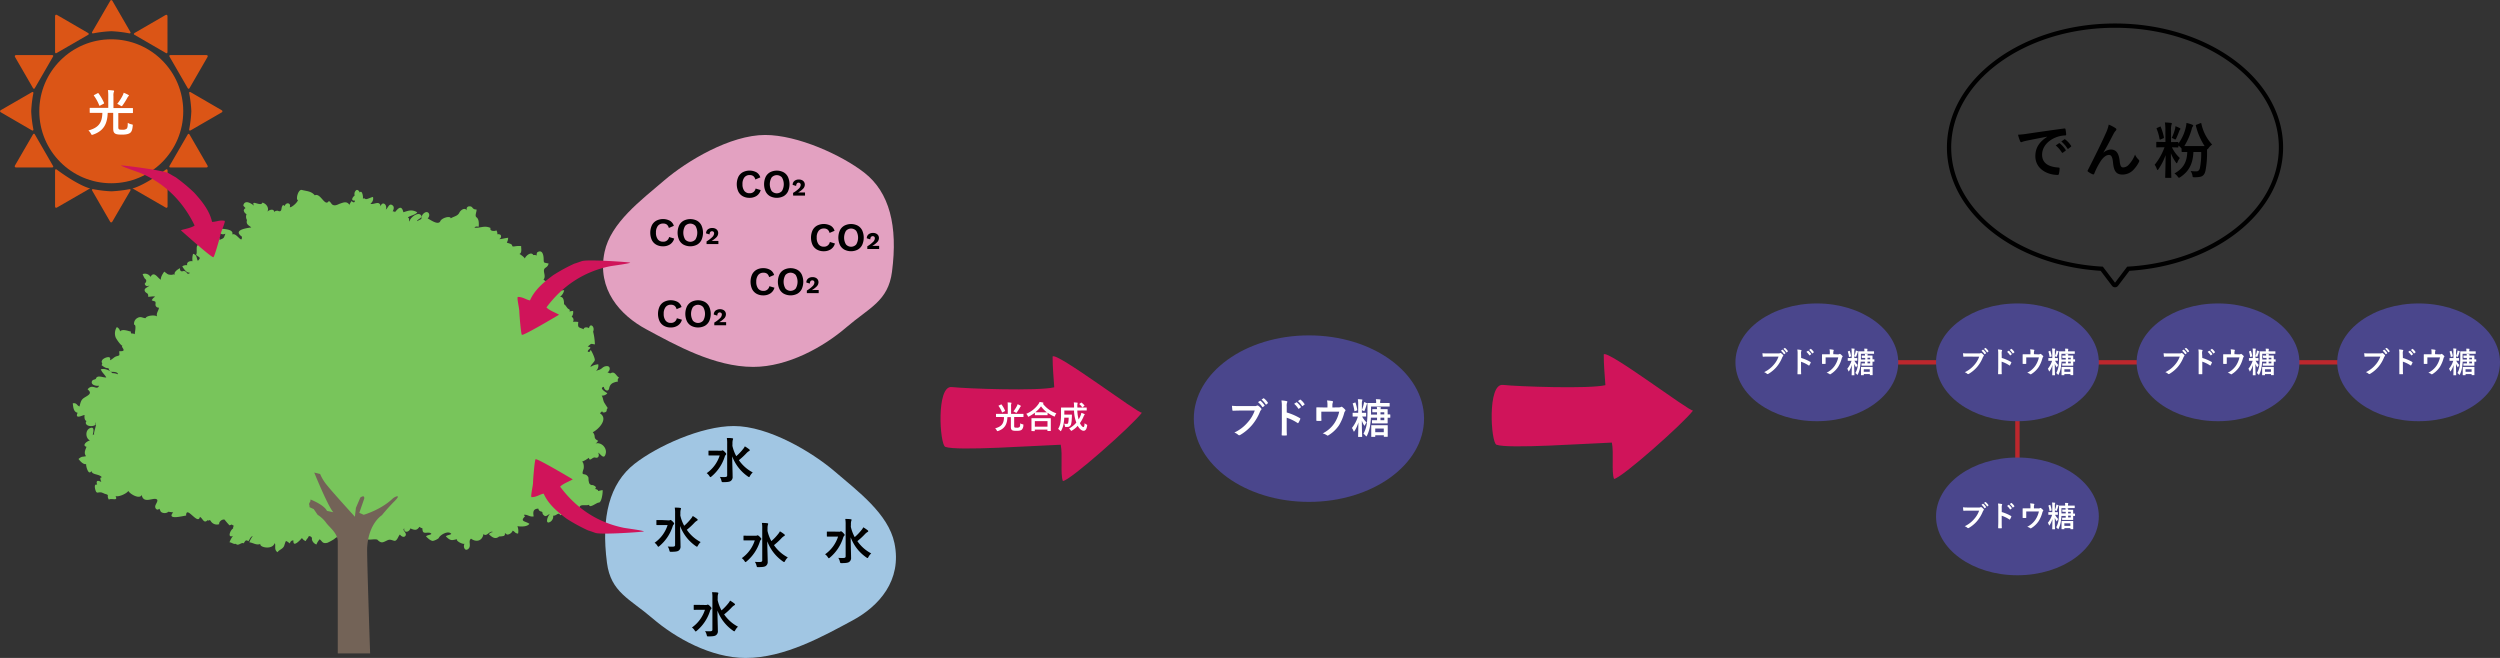 <svg xmlns="http://www.w3.org/2000/svg" viewBox="0 0 1170.29 308"><rect x="0" y="0" width="1170.29" height="308" fill="#333333" stroke="none"/><defs><style>.cls-1{fill:#4a468c;}.cls-2{fill:#fff;}.cls-3{fill:#d0145a;fill-rule:evenodd;}.cls-4{fill:#78c55b;}.cls-5{fill:#736357;}.cls-6{fill:#db5516;}.cls-7{fill:#e3a1c1;}.cls-8{fill:#a1c6e3;}.cls-10,.cls-9{fill:none;}.cls-9{stroke:#bd272d;stroke-miterlimit:10;stroke-width:2.04px;}.cls-10{stroke:#000;stroke-width:2px;}</style></defs><title>page5_00_01</title><g id="レイヤー_2" data-name="レイヤー 2"><g id="レイヤー_1-2" data-name="レイヤー 1"><ellipse class="cls-1" cx="612.73" cy="195.97" rx="53.89" ry="38.97"/><path class="cls-2" d="M580.42,192.19c-1.25,0-2.35.06-3.18.09-.25,0-.32-.11-.36-.38s-.14-1.39-.18-1.94a35.85,35.85,0,0,0,3.7.13h6.87a1.88,1.88,0,0,0,1.06-.19.5.5,0,0,1,.28-.08.89.89,0,0,1,.37.1,5.68,5.68,0,0,1,1.4,1.27.46.46,0,0,1,.14.32.68.68,0,0,1-.27.49,2.23,2.23,0,0,0-.44.75,22.81,22.81,0,0,1-3.74,6.25,21.72,21.72,0,0,1-5.46,4.58,1,1,0,0,1-.52.17.69.69,0,0,1-.48-.21,5.81,5.81,0,0,0-1.79-1.06,18.51,18.51,0,0,0,6.29-4.81,16.23,16.23,0,0,0,3.25-5.48Zm9.39-4.54c.09-.08.17-.06.29,0a8.84,8.84,0,0,1,1.82,2.05.19.19,0,0,1,0,.31l-.71.52a.2.2,0,0,1-.33-.06,9.83,9.83,0,0,0-2-2.23Zm1.58-1.18c.11-.07.17-.05.28,0a7.9,7.9,0,0,1,1.83,2c.08.12.1.22-.06.35l-.63.52a.24.24,0,0,1-.15.08.21.21,0,0,1-.18-.14,8.93,8.93,0,0,0-1.92-2.21Z"/><path class="cls-2" d="M602.34,193.09a26.94,26.94,0,0,1,6.12,2.62.36.36,0,0,1,.21.5,11.28,11.28,0,0,1-.83,1.67c-.08.14-.15.21-.25.21a.27.27,0,0,1-.21-.09,21,21,0,0,0-5.06-2.46v4.25c0,1.25,0,2.38.08,3.77,0,.23-.08.29-.35.29a12.2,12.2,0,0,1-1.71,0c-.27,0-.37-.06-.37-.29.06-1.43.08-2.56.08-3.79V190.3a15.17,15.17,0,0,0-.19-2.85,14.88,14.88,0,0,1,2.4.31c.27.06.37.18.37.33a1,1,0,0,1-.16.44,5.18,5.18,0,0,0-.13,1.81Zm4.48-4.73c.1-.08.17-.06.29,0a8.73,8.73,0,0,1,1.83,2.06.19.19,0,0,1-.06.3l-.81.6c-.13.1-.23.08-.33-.06a9.56,9.56,0,0,0-1.94-2.23Zm1.71-1.25c.12-.08.18-.06.29,0a7.92,7.92,0,0,1,1.83,2,.21.21,0,0,1-.06.34l-.77.6c-.15.12-.25.06-.33-.06a8.91,8.91,0,0,0-1.92-2.21Z"/><path class="cls-2" d="M626.28,190.71c.9,0,1.19-.06,1.44-.22a.51.51,0,0,1,.27-.09.63.63,0,0,1,.42.19,9,9,0,0,1,1.29,1.19.41.41,0,0,1,.14.29.7.7,0,0,1-.19.43,2,2,0,0,0-.43.94,21.82,21.82,0,0,1-2.42,5.66,16,16,0,0,1-5,4.71.51.51,0,0,1-.3.11.69.69,0,0,1-.41-.19,6.6,6.6,0,0,0-1.92-.86,14,14,0,0,0,5.5-4.79,15.89,15.89,0,0,0,2.23-5.37h-8.37v1.61c0,.77,0,1.56.06,2.33,0,.31-.06.37-.31.37a13.07,13.07,0,0,1-1.77,0c-.25,0-.31-.06-.31-.29,0-1,0-1.62,0-2.39v-1.56c0-.61,0-1.3,0-1.86,0-.18.1-.25.27-.25.91,0,2,.06,2.93.06h2V190a10.42,10.42,0,0,0-.19-2.55,21.82,21.82,0,0,1,2.38.28c.39.08.5.29.35.6a3.88,3.88,0,0,0-.23,1.48v.93Z"/><path class="cls-2" d="M635.27,195c-1.35,0-1.77,0-1.89,0s-.19,0-.19-.23v-1.33c0-.19,0-.21.19-.21s.54,0,1.89,0h.52v-3.64a15.32,15.32,0,0,0-.16-2.73,17.12,17.12,0,0,1,1.83.13c.19,0,.31.1.31.19a1,1,0,0,1-.14.43,7,7,0,0,0-.11,1.94v2.33a19.8,19.8,0,0,0,.88-2.81,6.42,6.42,0,0,0,.12-.85,7,7,0,0,1,1.31.52c.13.08.21.16.21.23a.27.27,0,0,1-.14.21.82.82,0,0,0-.21.41,23.34,23.34,0,0,1-.88,2.54c-.1.23-.14.33-.23.33a.92.92,0,0,1-.39-.18,3.47,3.47,0,0,0-.67-.25v1.2c1.25,0,1.65,0,1.77,0s.21,0,.21.21v1.33c0,.21,0,.23-.21.23s-.5,0-1.66,0a12.21,12.21,0,0,0,2.1,2.77,5.51,5.51,0,0,0-.73,1.17c-.12.23-.17.33-.25.33s-.15-.1-.25-.27a9.79,9.79,0,0,1-1-2.1c0,3.91.14,7,.14,7.43,0,.19,0,.21-.22.21h-1.46c-.19,0-.21,0-.21-.21,0-.37.1-3.25.13-6.6a15.36,15.36,0,0,1-1.79,4c-.11.2-.21.29-.3.29s-.16-.09-.23-.33a4.35,4.35,0,0,0-.72-1.34,15.71,15.71,0,0,0,2.81-5.33Zm-1.06-6.54c.25-.1.25-.12.33.07a20.56,20.56,0,0,1,.82,3.29c0,.22,0,.27-.23.35l-.81.27c-.27.08-.3.1-.32-.12a18.59,18.59,0,0,0-.73-3.27c-.06-.17-.06-.23.21-.32Zm8.18,3.31c0-.22,0-.24.21-.24s.58,0,2,0a5.67,5.67,0,0,0-.1-1.05,9.57,9.57,0,0,1,1.66.15c.19,0,.27.11.27.21a1.22,1.22,0,0,1-.1.33,1.21,1.21,0,0,0-.08.36h.81c1.48,0,2.2,0,2.31,0s.21,0,.21.24,0,.67,0,1.84V194c.6,0,.91,0,1,0s.24,0,.24.21v1.11c0,.2,0,.22-.24.22l-1,0v.58c0,1.17,0,1.75,0,1.86s0,.21-.21.21-.83,0-2.31,0H644.2c-1.26,0-1.62,0-1.74,0s-.21,0-.21-.21v-1.08c0-.21,0-.21.21-.21s.48,0,1.74,0h.42v-1.17h-2.87c-.06,1.13-.17,2.17-.31,3.21a16.57,16.57,0,0,1-1.52,5.18c-.11.25-.21.36-.3.36s-.2-.09-.37-.31a4.22,4.22,0,0,0-1-.9,14,14,0,0,0,1.63-5.18,45.48,45.48,0,0,0,.25-5.69c0-2.21,0-3.19,0-3.31s0-.23.21-.23.75,0,2.56,0h1.29v-.25a5.21,5.21,0,0,0-.14-1.52c.64,0,1.31,0,1.93.09.17,0,.28.1.28.2a.76.76,0,0,1-.11.34,2.82,2.82,0,0,0-.08.89v.25h1.73c1.79,0,2.41,0,2.52,0s.2,0,.2.23v1.21c0,.19,0,.21-.2.21s-.73,0-2.52,0h-6v1.92c0,.65,0,1.27,0,1.87h2.81V193c-1.44,0-1.89,0-2,0s-.21,0-.21-.22Zm1.38,12.54c0,.19,0,.21-.21.21h-1.42c-.22,0-.23,0-.23-.21s0-.48,0-2.54v-1c0-1,0-1.39,0-1.52s0-.21.23-.21.61,0,2.17,0h2.93c1.53,0,2,0,2.17,0s.21,0,.21.21,0,.56,0,1.31v1.15c0,2.06,0,2.45,0,2.56s0,.19-.21.19H648c-.2,0-.21,0-.21-.19v-.52h-4Zm0-3.71v1.71h4v-1.71Zm2.46-7.6V194H648V193Zm1.77,2.52h-1.77v1.17H648Z"/><path class="cls-3" d="M442.51,209.18c-2.61-1-4.31-28.78,3-28s40.48,1.95,48,.12c-.33-4.84-.79-9.72-.77-14.42,1.88-2.21,40.41,27,41.8,26.3-4.59,6.11-33.86,32-37,32-1.28-3.56,0-12-1-17C485,208.58,447.85,211.23,442.51,209.18Z"/><path class="cls-3" d="M700.51,208.18c-2.61-1-4.31-28.78,3-28s40.48,1.95,48,.12c-.33-4.84-.79-9.72-.77-14.42,1.88-2.21,40.41,27,41.8,26.3-4.59,6.11-33.86,32-37,32-1.28-3.56,0-12-1-17C743,207.58,705.85,210.23,700.51,208.18Z"/><path class="cls-4" d="M289.65,176.65c-1.09-.54-1.69-2.55-3.15-2.19-2.2.55,1,.91-2.15-.14,1.28-.64,1.61-2.86-.15-2.94a3.19,3.19,0,0,0-2.13.75c-1.54,1.26-1.31.75-3.11,1.53a3.24,3.24,0,0,0,1.08-3.13,7.53,7.53,0,0,0-3.54,1.21c-.34-.57,1.88-2.42,1.9-3.06.31-.74-1.44-4.42-1.92-4.9-.31,1-.76,1.21-1.36.75.13-1.32,2.74-1.72,0-2.31,2-1.57,1.14-1.32,3.36-1a27,27,0,0,0-.83-5.95c1-2.42-1.46-4.29-1.93-1.65-.69-.53-2.41-.62-2.53.52-2.08-1.07-2.89-.35-2.48-3.41a9.51,9.51,0,0,0-2.5-.07,1.67,1.67,0,0,0-.62-2.38,3.28,3.28,0,0,0,.67-2.74c-3.58.55-.24,0-2.17-.93-.67-.33-1.66-2.41-2.06-2.07,0-1.21,0-3.67-1.87-3.58a5.36,5.36,0,0,0,1.94-3.06c-.79-.08-3.25.28-3.14-.06a11.52,11.52,0,0,0-2.38-.53c.37-1.86-.27-3-1.93-1.27-.85-2.64.23-1.42-2.23-3.08,1-1.28.32-2.79.22-3.91-.19-2.19,1.62-1.31,2.17-3.68-2.3-.57-2.25,0-2.32-2.26-.05-1.28-.38-4.27-2.63-3.2a.93.93,0,0,0-.59.88c-.35,2.11.78.29-1.61.62-1-1.86-3.62.38-4,1.64,0-.48-2.13-2.06-2.51-2.15,1.32-.64.75-2.52.82-3.69a11,11,0,0,0-2.75.07c-2.41.44-.58-.6-2.54-1.24-2.47-.8-.92.1-.82-2.72-.89,0-3.92.8-4.14.58a1.33,1.33,0,0,0,.65-1.9,1.8,1.8,0,0,0-1.54-.32,2.93,2.93,0,0,0-.47-1.84c-.93.56-3.36.33-2.71-1.12-2.92-1.37-4.84.17-7.55-.15.57-.78,1.25-.47,2-.44.07-1.26.2-3.52-1-4.37-1-.7.05-2.44,0-3.68-2.34,0-1.49-1.54-3.39-1.49-1.1,0-1.41.94-1.25,1.92-.81-1.61-2.83-.15-3.37.94-.86,1.75-2.36,1.71-4.11,2.77-.06-1.42-4.5-.17-4.93,1.49-1.22,1.78-4.76-1-5.87-1.46,1.65-1.47.4-3.91-1.53-2.59a3.22,3.22,0,0,0-1.4,2.77c.57-.16-1.86,1-2.05,1.12.07-1,3.29-1.64,1.59-3.09-1.66-1.14-5,1.69-5.08,3.25-.56-.52.22-1.51-.75-1.77.2-.88,3.66-1.25,4.35-2.58-2.61-1.41-4-.78-6.48,0-1-4.18-3-1-4.08.07q.3-.47-.93-.48c.47-.86.89-2.11-.09-2.84-1.66-1.25-2.13,1.46-3.14,2,.91-2.29-1.63-4.25-2.45-1.5-.38-3.17-3.54-.41-4.74-1.29a2.88,2.88,0,0,0,1.2-3.13c-1.36.29-2.68,1.19-3.49,1-.57-.44-.48-.33-1.24-.24.23-.8-.35-4.29-1.51-2.81-.06-.55-.93-1.58-1.58-1.12a2.22,2.22,0,0,0-.74,2.48c-1.11.9-2,2.58.13,2.41-.24,1.46-1.08.58-1.66.23a13.3,13.3,0,0,0-.94,1.74c-1.24-1.83-2.77-1.09-4.2-.63-.94.3-1.92,1-3,.84-1.36-.23-1.08-1.13-2.42-2-1.9,3-3.86-4-6.6-2.65-1.61-2-3.85-1.93-6-2.51-1.84-.5-3,4.65-1.9,4.72-.07,1-2.95,3.62-3.82,3.35.79-2-1.76-2.6-2.39-.5-.59-.84-1.06-.55-1.42.87q-.14,2.19-1.83,1.26c-1.41.1-1.17.29-1.58.64-.21-1.8-2.44-1.05-3.26-.17,1-1.8-.59-3.89-2.36-4.25-.48,2.14-5.57-1.74-3.87,1.43-1-.78-3.58-2.63-4.7-.93a1.68,1.68,0,0,0-.28,1l1,1.07a1.63,1.63,0,0,0-.83,1,2.27,2.27,0,0,0,1.3,1.82,3.08,3.08,0,0,0,.21,2.77c-.64,2.25,1.21,2.61,2,3.45-2,.31-8.84,1.13-4.39,4.31.18,3.81-2.53-2.1-4.5-1,.76-2.28-3.17-2.5-4.47-2.66-2.71-.35-1.74,3.63,1.27,2.29-.88,2.18-.48,2-2.83,2.93.78-2.39-5.64-2.35-6.68-1.43s-.3,1.7-1.48,1.8c-.81.08-1.12,1.2-1.16,1.84-2.24-.12-.7,3.58-1.62,4.78,1.74,1.36,2.43,1.18.87,2.79-.79-1.32-.22-2.71-2.24-3.29a7.85,7.85,0,0,0-.27,3.47c-1.22-.2-2.87.26-2.49,1.87a3.26,3.26,0,0,0-2.31.51c.66,1.09,1.9,3.16,3.44,2.93,0,.8-.88.47-1.12.45a2.09,2.09,0,0,0-1.63-1.22c-1.24.48-1.83,0-1.76-1.31-.94.53-3,1.73-2.45,3.13a1,1,0,0,0-1.19,0c-2.26,0-2-.3-3.72-1.5-.74,1.07-1.65,2.38-1.6,3.77-1.34-.54-3.18-4.38-4.82-1.3a3,3,0,0,0-3.7-1.3,11,11,0,0,0,1,2.06c.92.66.94,1.44,0,2.36a1.21,1.21,0,0,0,2.15.75c-.22,1.07-3,1.25-2,3,.64,1,1.6.5,1.45,2.43.81.07,2.66-.41,3.24,0a3.3,3.3,0,0,0-1.56,1.67c1.45.68,1.92.12,1.75,1.77A1.4,1.4,0,0,0,74.33,144c.3.85-1.48,2.75-.76,4.16-.87-.84-4.91-.55-5.42.78-1.3,0-2.19-1-3.74-.13A3,3,0,0,0,62.79,152c1.27,0,.18,4,.32,4.48-1.25-.81-2.09.24-1.78-1.23-1.33-.3-4.06-1.41-5.12-.13a2.69,2.69,0,0,0-1.52-2,5.4,5.4,0,0,0-.56,4.8c.39.9,2.3,3.67,3.22,4-1.21.29,2.71,2.79-1.48,2.45-.17,1.75.62,1.92-1.11,2.34-1.38.33-2,1.45-3.31,1.94.95-2.6-3-1.17-3.61-.06-.77,1.38.58,1.13-.32,2.32.79.61,2.09,1.64,3.19,1.37.3.85.85,1.88,1.92,1.81.82-.05,2.66.12,2.55,1.13a6.61,6.61,0,0,0-2.65-.54c-.87-1.32-3.84-2.4-5.35-1.78.63,1.59,1.87,2.42,2.58,3.8-1.4.15-4.18-1.31-4.79.43-.28.81-1.73.24-2,1.62-.33,1.6,2.4,2.07,3.41,1.79-1,2.59-3.07-1.24-5.37,1.73,2.29,1.83.46,2.66-1.39,3.79-1.65,1-1.83,2-2.4,4.21-1.36-.46-1.14-1.79-3.15-1.48.2,1.48.22,4.06,2.27,4.43-1.54,3.45,2.71.9,3.25,1.06-.09.88-.16,2.44.93,2.82a1.14,1.14,0,0,0-.06,1.59c1.3,1.54,5.68.52,4-.8,1.47-.11-.87,4.36-.37,5.78-.39-.43-.62-.34-.7.26,0-.78,1.34-4.43-1.1-3.58s-2.41,4.72-.16,5.87c-1.3.11-4,2.29-1.64,2.94-.5,1.44-1.37,2.81-.22,4.38-1.9.45-1.88-.06-3.52,1.32.76.94,2.17,2.68,3.59,2.39-.21.59,1,5.72,2.48,3.22.26,1.95,3.59,1.25,4.91,3-1.31-.17-.55,1.38-.31,2.15-1.64-.87-2.62-.75-1.93,1.3-1.63-.61-1.05,1.91-.69,2.86.55,1.44,1.3.5,2.1.74.29-.29,2,.59,2.21.66,2.48.64.57.68,1.86,2.69,1.41-.88,4.43,1,3.12-1.7,1.07.64,5-.88,6-2.37.66,1.45,5.39,4.15,6.24,1.86.7,3.77,4.08,1.89,6.17,1.86,2.36.13.48,2.12.19,3.29s.94,2.41,1.86,1.33c.65.7.26,1.45,1.62,1.9a2.75,2.75,0,0,0,2.68-.5c.08.07,1.69.23,2.21.31-3.33,3.89,5.06,1.52,6.06,1.51,0-5.17,5.58,4.81,6.46.6,1.32.62,1.81,3.38,3.59,1.54,1.24.68.62-.88,1.58.57a3.35,3.35,0,0,0,3.87,1.3c-.29-1,1.24-2.46,2.52-2.12a31.88,31.88,0,0,0,2.27,2.65c2.81-.67-1-1.3,2,.18-.11.38-.44,1.11-.26,1.27-1.49.88-2.78,4.69-.09,3.51a11.56,11.56,0,0,0-1.63,3c1.15.07,1.75,1,3,.71,1.07,1.31,2.57-.93,3.64-.22.8-1.18.93-1.85,2.21-1,.82-1.16.84-1.93,2.07-2.47a11.56,11.56,0,0,0-1.63,3c1.6.09,3.36,1.55,5.14.74-.45,1.7,5.73,2.86,6.68-.33.84.7-.54,2.95,1.37,4.21.88-1.29,2.54-1.48,3.11-3,1-2.8.41-2.63,2.73-1.1a1.49,1.49,0,0,1,1.61-1.42c-.31,4,3.83-1,4-1.12a3.43,3.43,0,0,0,1.75,1.43c.37-.9,1-1.23,1.47-2.34,1.12.1,1.59.63,1.42,1.59a3.36,3.36,0,0,0,2.12,2.35,8.44,8.44,0,0,1,1.51-2.44c1.26.87,1.25,2.26,3.67,1.62a25.49,25.49,0,0,0,3.09-1.68,6.23,6.23,0,0,1,5.88-1.41c.74.76,4.93,2.26,3.64-.1,2.73-1,4.17,1.24,5.86,1.59,1.85.38,3-.24,4.81.11,1.94,2,2.7,1.31,4.62.41,1.3-.61,1.77-.28,3.24.14s2-2.32,2.79-2.92c.48.84,1.94,1.68,2.62.52.75-1.44-1.86-2.42-.61-3.38-.37,2.29,2.36,1.9,2.85,0,2.1.94,3.1,1,4.22-.73,2,1.37,1.16-.28,1.53,1.77s3,.1,4.1,1.51c-.41.56-1.85.47-2.53,1.19.75.73,2,2,3.14,2.12.56,0,2.65-.9,2.91-1.47.61-1.37,4.4-3.58,5.78-1.84-.41.56-1.85.47-2.53,1.19,2.39,2.33,2.78,1.78,5.31,1.31-.86.74,2.5,2.49,3.42,2.14-.77,1.33.18,3.79,1.78,2.4s-.25-3.62,1.28-4.78c2.53,1.87,5.33,1,5.81-2.18,1.6,1.59,2.87-1.83,4.41-.92a3,3,0,0,0-1.86,1c1.48,1.44,3,2.63,4.8,1.06a8.72,8.72,0,0,0,2.22-.26,1,1,0,0,0,.44-1.18c.68-.1.54.67,1.44.55a3,3,0,0,0,2.23-1.82c1.15.48,1,1.24,2.53,1.38a6.16,6.16,0,0,0-.31-3.48c1.52.25,4.62.36,5.62-1.1-1.88-1.33-4.69-1-2-3.54a.74.74,0,0,1-.49-.7c1.66-.18,2.59,1.13,4.48.76-.36-2-.31-3.55,2.19-3.64a1.55,1.55,0,0,0,1.14,1.31c1.35.33.33.66,1.23,1.63,1.32,1.41,1.92-.28,3-.31-1.15.93-2.31,5,.17,3.58a2.91,2.91,0,0,0,1.39-2.92c1.53.22,2.52-1.95,3.3-.22a6,6,0,0,0,2.62-1.76c.38,1.42,2.51,2,2.73.2.4-3.32,1.27-1,3.66-1.32-.32-2.79,2.79-1.27,4.52-2,.1,1.93,3.59-1.07,4.48-1,1.41.07,2-4.84,1.84-5.85a11.16,11.16,0,0,0-2.06.46c0-.65-.86-.87-1.5-1,1-.86,0-1.37-1-1.83a1.59,1.59,0,0,1-1.86-1.53c-.32-.73,0-1.87-.4-2.35-1.41-2.26-3.43.21-2.14-3.5.36-1,.12-3.32-.69-3.54a14.39,14.39,0,0,0,3.2-1.84c.5,2.09,1.65-.53,3-.11,1.64.52,2-1.16,1.37-2.25.74,0,2.83,4,3.58.15.49-2.52-2.18-5.27-4.82-4.48a2.91,2.91,0,0,0,1.2-1.28c-2.64-1.38-.75-2-2.48-4,2.74-1.36,7.46-6.27,3.34-8.87,2-2,.31.16,2.42-.49,1.26-.39.33-1.3,1.26-1.92-.55-.86-1.1-1.66-1.61-2.51-.65-1.08-.56-2.33-1.25-3.37a3,3,0,0,0,2.64-1.07c-.3-.27-4.3-2.49-1.6-3,.06,1.51,2.09,2.61,2.47.68.42-2.21,1.79-2.76,4.19-3.21a1.26,1.26,0,0,1,.39-1.71"/><path class="cls-5" d="M183.8,233.41c-5.5,5.28-13.53,7.57-13.53,7.57l-2.07-.91,2.3-6.66c.23-2.06-1.83-.5-1.83-.5l-2.06,4.82-.47,4.17s-10.09-11.06-12.84-14.49a20.85,20.85,0,0,1-3.44-5.51l-2.75-.69c1.37,3.44,6.88,16.52,8.94,18.58l-3-.64s-.7-2.26-6.89-5c-.27-.11-.51-.23-.76-.34a7.17,7.17,0,0,0-.13,1s-.73.77-.53,1.47a2,2,0,0,1,.12,1.1c1.19.59,2,.94,2,.94L148.7,241a14.65,14.65,0,0,1,3.91,3.63c1.38,2.06,5.51,4.82,5.51,8.95v52.3h15.14s-1.58-46.12-1.38-49.55c.68-11.43,6.89-15.14,6.89-15.14a86,86,0,0,1,5.95-6.61C188.16,231.12,184.86,232.4,183.8,233.41Z"/><path class="cls-6" d="M52.09,14.61a56.88,56.88,0,0,1,8.4,1c.57.11.8-.21.51-.71L52.61.38a.55.55,0,0,0-1,0L43.18,14.9c-.29.5-.06.82.5.71A57.1,57.1,0,0,1,52.09,14.61Z"/><path class="cls-6" d="M77.56,24.76c.46.35.84.17.84-.41V7.57c0-.58-.41-.82-.91-.53L63,15.43c-.5.29-.47.71.06.93Z"/><path class="cls-6" d="M41.15,16.36c.54-.22.56-.64.06-.93L26.69,7c-.5-.29-.91,0-.91.53V24.35c0,.58.37.76.83.41Z"/><path class="cls-6" d="M24.76,26.61c.35-.46.17-.83-.41-.83H7.57c-.58,0-.82.41-.53.91l8.39,14.52c.29.5.71.48.93-.06Z"/><path class="cls-6" d="M87.81,41.15c.23.54.65.56.94.06l8.38-14.52c.29-.5.06-.91-.52-.91H79.83c-.58,0-.77.37-.42.83Z"/><path class="cls-6" d="M103.8,52.61a.56.56,0,0,0,0-1L89.28,43.18c-.5-.29-.82-.06-.71.5a57.64,57.64,0,0,1,1,8.41,57.43,57.43,0,0,1-1,8.4c-.11.57.21.8.71.51Z"/><path class="cls-6" d="M52.09,89.56a57.64,57.64,0,0,1-8.41-1c-.56-.11-.79.21-.5.71l8.38,14.52a.56.56,0,0,0,1,0L61,89.28c.29-.5.06-.82-.51-.71A57.43,57.43,0,0,1,52.09,89.56Z"/><path class="cls-6" d="M79.41,77.56c-.35.46-.16.84.42.84H96.61c.58,0,.81-.41.52-.91L88.75,63c-.29-.5-.71-.47-.94.06Z"/><path class="cls-6" d="M61.91,88.26H62a4.78,4.78,0,0,1,1,.5l14.53,8.38c.5.29.91.06.91-.52V79.83c0-.58-.38-.77-.84-.42C77.56,79.41,68.22,86.55,61.91,88.26Z"/><path class="cls-6" d="M16.36,63c-.22-.53-.64-.56-.93-.06L7,77.49c-.29.5,0,.91.53.91H24.35c.58,0,.76-.38.41-.84Z"/><path class="cls-6" d="M26.61,79.41c-.46-.35-.83-.16-.83.42V96.61c0,.58.41.81.91.52l14.52-8.38a4.73,4.73,0,0,1,1-.5h.05C36,86.55,26.61,79.41,26.61,79.41Z"/><path class="cls-6" d="M14.61,52.09a57.1,57.1,0,0,1,1-8.41c.11-.56-.21-.79-.71-.5L.38,51.56a.55.55,0,0,0,0,1L14.9,61c.5.29.82.06.71-.51A56.88,56.88,0,0,1,14.61,52.09Z"/><circle class="cls-6" cx="52.09" cy="52.09" r="33.69"/><path class="cls-2" d="M45.24,52.83c-2.11,0-2.81,0-3,0s-.25,0-.25-.28v-1.8c0-.23,0-.26.25-.26s.86,0,3,0h5.44V45a21.17,21.17,0,0,0-.14-2.83,23,23,0,0,1,2.52.19c.23,0,.35.14.35.3a1,1,0,0,1-.16.49A5.26,5.26,0,0,0,53.11,45v5.58H59c2.11,0,2.83,0,3,0s.23,0,.23.26v1.8c0,.26,0,.28-.23.28s-.86,0-3,0H55.38v6.25c0,.69,0,1,.23,1.25s.55.3,1.67.3a2.87,2.87,0,0,0,2-.46c.42-.42.51-1.14.53-2.78a4.8,4.8,0,0,0,1.76.72c.61.13.63.13.56.71-.14,1.65-.44,2.55-1,3.11s-1.62,1-4,1c-2.08,0-3-.19-3.54-.74s-.6-1.25-.6-2.6V52.83H50.42c-.18,5.07-1.8,8.42-6.83,10.18a2.29,2.29,0,0,1-.51.12c-.21,0-.3-.14-.53-.58a5.11,5.11,0,0,0-1.16-1.48c4.63-1.27,6.42-3.43,6.53-8.24Zm.41-9.17c.26-.14.33-.14.44,0a22.23,22.23,0,0,1,2.6,4.49c.09.24.06.26-.24.44l-1.55.82c-.3.16-.37.13-.46-.1A19.74,19.74,0,0,0,44,44.84c-.14-.19-.11-.26.16-.4Zm11.9.76a4.27,4.27,0,0,0,.33-1,15.28,15.28,0,0,1,2.2,1c.21.12.25.18.25.3s0,.19-.23.35a1.81,1.81,0,0,0-.42.6,34.53,34.53,0,0,1-2.24,3.57c-.23.32-.37.46-.51.46a1.09,1.09,0,0,1-.56-.28,16.13,16.13,0,0,0-1.5-.79A21.6,21.6,0,0,0,57.55,44.42Z"/><path class="cls-3" d="M99.26,103.86c1.89.06,3.57-1,5.91-.48.41.59-1.73,5.05-2,6.63-.25,1.25-2.79,10.23-3.26,10.38-.81.37-14.24-11.71-15.21-12.55.07-.33,5.11-1.09,6.4-2.29C85.67,94.31,77.22,85.79,65.59,80.93c-1.09-.45-8.84-3-8.93-3.5.84-.09,19.16,2.18,22.2,3.62,1.13.62,2.28,1.36,3.38,1.93a80.69,80.69,0,0,1,8.69,7.24C94.27,93.91,98.06,98.39,99.26,103.86Z"/><path class="cls-7" d="M417.56,127.2c-1.8,13.85-10.68,16.83-21.34,26s-27.34,18.55-43.61,18.55c-18.23,0-36.44-10.26-50.12-17.63-12.06-6.49-23.2-18.56-19.48-36.19,2.87-13.66,17.17-24.25,27.84-33.41s31-21.34,47.32-21.34c15.25,0,35.94,9.47,46.4,17.63C416.44,90.05,420.35,105.86,417.56,127.2Z"/><path d="M313.67,114.39a5.9,5.9,0,0,1-3.32.91,6.29,6.29,0,0,1-3.16-.77,5.07,5.07,0,0,1-2.07-2.2,8.39,8.39,0,0,1,0-6.8,5,5,0,0,1,2.06-2.2,6.9,6.9,0,0,1,6.41,0,4.14,4.14,0,0,1,1.84,2.39l-2.34,1a2.88,2.88,0,0,0-.94-1.6,2.79,2.79,0,0,0-1.72-.48,3,3,0,0,0-2.47,1.1,4.94,4.94,0,0,0-.89,3.15,5,5,0,0,0,.87,3.15,2.91,2.91,0,0,0,2.43,1.1,2.69,2.69,0,0,0,2.85-2.19l2.38.71A4.72,4.72,0,0,1,313.67,114.39Z"/><path d="M326.31,103.33a5.1,5.1,0,0,1,2.06,2.2,8.39,8.39,0,0,1,0,6.8,5.1,5.1,0,0,1-2.06,2.2,6.89,6.89,0,0,1-6.33,0,5.07,5.07,0,0,1-2.07-2.2,8.39,8.39,0,0,1,0-6.8,5.07,5.07,0,0,1,2.07-2.2,6.89,6.89,0,0,1,6.33,0Zm-5.59,2.44a6.3,6.3,0,0,0,0,6.32,3.23,3.23,0,0,0,4.84,0,6.3,6.3,0,0,0,0-6.32,3.23,3.23,0,0,0-4.84,0Z"/><path d="M330.75,113a13.46,13.46,0,0,0,2.71-2.06,2.63,2.63,0,0,0,.83-1.7,1,1,0,0,0-.26-.72,1.08,1.08,0,0,0-1.56.11,1.87,1.87,0,0,0-.31,1.12l-1.64-.5a2.33,2.33,0,0,1,.82-1.86,3.16,3.16,0,0,1,2.08-.66,3.26,3.26,0,0,1,1.55.34,2.27,2.27,0,0,1,.93.88,2.36,2.36,0,0,1,.3,1.16,2.84,2.84,0,0,1-.77,1.91,9.55,9.55,0,0,1-2.36,1.78h0c.49,0,1,0,1.49,0h1.73v1.46h-5.54Z"/><path d="M317.29,152.39a5.9,5.9,0,0,1-3.32.91,6.19,6.19,0,0,1-3.16-.77,5.07,5.07,0,0,1-2.07-2.2,8.39,8.39,0,0,1,0-6.8,5.1,5.1,0,0,1,2.06-2.2,6.9,6.9,0,0,1,6.41,0,4.13,4.13,0,0,1,1.84,2.4l-2.34,1a2.81,2.81,0,0,0-.94-1.59,2.73,2.73,0,0,0-1.72-.49,3,3,0,0,0-2.47,1.1,4.94,4.94,0,0,0-.89,3.15,5,5,0,0,0,.87,3.15,2.88,2.88,0,0,0,2.43,1.1,2.69,2.69,0,0,0,2.85-2.19l2.38.71A4.72,4.72,0,0,1,317.29,152.39Z"/><path d="M329.93,141.33a5.16,5.16,0,0,1,2.06,2.2,8.39,8.39,0,0,1,0,6.8,5.1,5.1,0,0,1-2.06,2.2,6.89,6.89,0,0,1-6.33,0,5.07,5.07,0,0,1-2.07-2.2,8.39,8.39,0,0,1,0-6.8,5.12,5.12,0,0,1,2.07-2.2,6.89,6.89,0,0,1,6.33,0Zm-5.59,2.45a6.28,6.28,0,0,0,0,6.31,3.23,3.23,0,0,0,4.84,0,6.28,6.28,0,0,0,0-6.31,3.21,3.21,0,0,0-4.84,0Z"/><path d="M334.37,151a13.46,13.46,0,0,0,2.71-2.06,2.63,2.63,0,0,0,.83-1.7,1,1,0,0,0-.26-.72,1.11,1.11,0,0,0-1.56.11,1.88,1.88,0,0,0-.31,1.13l-1.64-.51a2.34,2.34,0,0,1,.82-1.86,3.61,3.61,0,0,1,3.63-.31,2.25,2.25,0,0,1,.93.87,2.36,2.36,0,0,1,.3,1.16,2.84,2.84,0,0,1-.77,1.91,9.55,9.55,0,0,1-2.36,1.78h0c.49,0,1,0,1.49,0h1.73v1.46h-5.54Z"/><path d="M360.61,137.36a5.87,5.87,0,0,1-3.31.91,6.33,6.33,0,0,1-3.17-.77,5.12,5.12,0,0,1-2.07-2.2,8.39,8.39,0,0,1,0-6.8,5.1,5.1,0,0,1,2.06-2.2,6.14,6.14,0,0,1,3.14-.77,6.29,6.29,0,0,1,3.27.8,4.2,4.2,0,0,1,1.85,2.4l-2.35,1a2.93,2.93,0,0,0-.93-1.59,2.82,2.82,0,0,0-1.73-.48,3,3,0,0,0-2.46,1.1,4.94,4.94,0,0,0-.89,3.15,5.07,5.07,0,0,0,.86,3.15,2.94,2.94,0,0,0,2.44,1.1,2.67,2.67,0,0,0,2.84-2.19l2.38.71A4.71,4.71,0,0,1,360.61,137.36Z"/><path d="M373.25,126.3a5.1,5.1,0,0,1,2.06,2.2,8.39,8.39,0,0,1,0,6.8,5.16,5.16,0,0,1-2.06,2.2,6.87,6.87,0,0,1-6.32,0,5.12,5.12,0,0,1-2.07-2.2,8.39,8.39,0,0,1,0-6.8,5.07,5.07,0,0,1,2.07-2.2,6.87,6.87,0,0,1,6.32,0Zm-5.58,2.44a6.28,6.28,0,0,0,0,6.31,3.2,3.2,0,0,0,4.83,0,6.28,6.28,0,0,0,0-6.31,3.22,3.22,0,0,0-4.83,0Z"/><path d="M377.7,136a13.32,13.32,0,0,0,2.7-2.07,2.58,2.58,0,0,0,.84-1.69,1,1,0,0,0-.26-.72.94.94,0,0,0-.74-.28,1,1,0,0,0-.82.39,1.87,1.87,0,0,0-.31,1.12l-1.65-.5a2.34,2.34,0,0,1,.83-1.86,3.13,3.13,0,0,1,2.07-.66,3.21,3.21,0,0,1,1.56.34,2.27,2.27,0,0,1,.93.88,2.32,2.32,0,0,1,.3,1.15,2.81,2.81,0,0,1-.78,1.92,9.72,9.72,0,0,1-2.35,1.78h0c.49,0,1-.05,1.48-.05h1.74v1.47H377.7Z"/><path d="M388.91,116.7a5.87,5.87,0,0,1-3.31.91,6.23,6.23,0,0,1-3.17-.77,5.07,5.07,0,0,1-2.07-2.2,8.39,8.39,0,0,1,0-6.8,5.16,5.16,0,0,1,2.06-2.2,6.9,6.9,0,0,1,6.41,0,4.09,4.09,0,0,1,1.84,2.4l-2.34,1a2.81,2.81,0,0,0-.94-1.59,2.71,2.71,0,0,0-1.72-.49,3,3,0,0,0-2.46,1.1,4.88,4.88,0,0,0-.89,3.15,5.07,5.07,0,0,0,.86,3.15,2.91,2.91,0,0,0,2.44,1.11,2.68,2.68,0,0,0,2.84-2.2l2.38.71A4.67,4.67,0,0,1,388.91,116.7Z"/><path d="M401.55,105.64a5.16,5.16,0,0,1,2.06,2.2,8.39,8.39,0,0,1,0,6.8,5.1,5.1,0,0,1-2.06,2.2,6.87,6.87,0,0,1-6.32,0,5.07,5.07,0,0,1-2.07-2.2,8.39,8.39,0,0,1,0-6.8,5.12,5.12,0,0,1,2.07-2.2,6.87,6.87,0,0,1,6.32,0ZM396,108.09a6.22,6.22,0,0,0,0,6.31,3.2,3.2,0,0,0,4.83,0,6.28,6.28,0,0,0,0-6.31,3.2,3.2,0,0,0-4.83,0Z"/><path d="M406,115.3a13.64,13.64,0,0,0,2.7-2.06,2.58,2.58,0,0,0,.83-1.7,1,1,0,0,0-.25-.72,1.12,1.12,0,0,0-1.57.11,1.88,1.88,0,0,0-.3,1.13l-1.65-.51a2.36,2.36,0,0,1,.82-1.85,3.18,3.18,0,0,1,2.08-.66,3.21,3.21,0,0,1,1.56.34,2.33,2.33,0,0,1,.93.88,2.3,2.3,0,0,1,.3,1.15,2.81,2.81,0,0,1-.78,1.91,9.36,9.36,0,0,1-2.36,1.78h0c.5,0,1,0,1.49,0h1.74v1.46H406Z"/><path d="M354.16,91.7a5.88,5.88,0,0,1-3.32.91,6.29,6.29,0,0,1-3.16-.77,5.07,5.07,0,0,1-2.07-2.2,8.39,8.39,0,0,1,0-6.8,5,5,0,0,1,2.06-2.2,6.9,6.9,0,0,1,6.41,0,4.14,4.14,0,0,1,1.84,2.39l-2.34,1a2.88,2.88,0,0,0-.94-1.6,2.79,2.79,0,0,0-1.72-.48,3,3,0,0,0-2.46,1.1,4.88,4.88,0,0,0-.89,3.15,5,5,0,0,0,.86,3.15,2.91,2.91,0,0,0,2.43,1.1,2.69,2.69,0,0,0,2.85-2.19l2.38.71A4.72,4.72,0,0,1,354.16,91.7Z"/><path d="M366.8,80.64a5.1,5.1,0,0,1,2.06,2.2,8.39,8.39,0,0,1,0,6.8,5.1,5.1,0,0,1-2.06,2.2,6.89,6.89,0,0,1-6.33,0,5.07,5.07,0,0,1-2.07-2.2,8.39,8.39,0,0,1,0-6.8,5.07,5.07,0,0,1,2.07-2.2,6.89,6.89,0,0,1,6.33,0Zm-5.59,2.44a6.3,6.3,0,0,0,0,6.32,3.23,3.23,0,0,0,4.84,0,6.3,6.3,0,0,0,0-6.32,3.23,3.23,0,0,0-4.84,0Z"/><path d="M371.24,90.3A13.46,13.46,0,0,0,374,88.24a2.63,2.63,0,0,0,.83-1.7,1,1,0,0,0-1.82-.61,1.87,1.87,0,0,0-.31,1.12l-1.64-.5a2.33,2.33,0,0,1,.82-1.86,3.18,3.18,0,0,1,2.08-.66,3.26,3.26,0,0,1,1.55.34,2.27,2.27,0,0,1,.93.88,2.37,2.37,0,0,1,.31,1.16,2.81,2.81,0,0,1-.78,1.91,9.55,9.55,0,0,1-2.36,1.78h0c.49,0,1,0,1.49,0h1.74v1.46h-5.55Z"/><path class="cls-3" d="M258.9,128.86a80.26,80.26,0,0,1,9.93-5.43c1.19-.34,2.47-.85,3.69-1.24,3.26-.82,21.68.49,22.49.75-.19.44-8.29,1.47-9.44,1.7-12.36,2.52-22.3,9.24-29.75,19.23,1,1.42,5.83,3.15,5.83,3.49-1.11.64-16.63,9.89-17.35,9.37-.43-.24-1.18-9.55-1.19-10.82,0-1.61-1.24-6.4-.72-6.91,2.39-.05,3.84,1.32,5.7,1.62C250.33,135.49,254.91,131.83,258.9,128.86Z"/><path class="cls-8" d="M284.13,263.46c1.8,13.85,10.68,16.83,21.34,26S332.81,308,349.09,308c18.22,0,36.43-10.27,50.11-17.63,12.06-6.5,23.2-18.56,19.49-36.19-2.88-13.67-17.18-24.26-27.84-33.41s-31.06-21.34-47.33-21.34c-15.25,0-35.94,9.47-46.4,17.63C285.25,226.31,281.34,242.11,284.13,263.46Z"/><path d="M337.38,211a1.16,1.16,0,0,0,.56-.09c.11-.05.18-.12.28-.12s.46.14,1,.7.74.79.74,1a.59.59,0,0,1-.23.46,2,2,0,0,0-.47.84,20,20,0,0,1-6.18,9.24c-.25.21-.39.32-.51.32s-.25-.14-.46-.46a4.62,4.62,0,0,0-1.3-1.39,16,16,0,0,0,6.09-8.29h-2.59c-1.71,0-2.27,0-2.41,0s-.25,0-.25-.26V211.2c0-.23,0-.25.25-.25s.7,0,2.41,0Zm5.47-2.29a18.66,18.66,0,0,0,1.8,4.82,22.68,22.68,0,0,0,3.22-3.36,5.16,5.16,0,0,0,.79-1.23,16.88,16.88,0,0,1,2,1.35c.25.2.32.3.32.46s-.14.3-.32.39a5.19,5.19,0,0,0-1.23,1,33.55,33.55,0,0,1-3.54,3.27,18,18,0,0,0,6.48,5.74,6.45,6.45,0,0,0-1.3,1.69c-.18.33-.27.49-.41.49a1.25,1.25,0,0,1-.56-.28,19.85,19.85,0,0,1-7.34-9.42c0,3.38.19,7.22.19,9.42a2.25,2.25,0,0,1-.93,2.13c-.56.39-1.58.51-3.4.53-.7,0-.72,0-.91-.69a5,5,0,0,0-.76-1.78,19.2,19.2,0,0,0,2.29.07c.81,0,1.16-.21,1.16-.75V207.66a14,14,0,0,0-.16-2.64c.83,0,1.78,0,2.54.14.23,0,.4.14.4.25a2.11,2.11,0,0,1-.17.6,6.3,6.3,0,0,0-.13,1.63Z"/><path d="M313,243.6a1.16,1.16,0,0,0,.56-.09c.12,0,.18-.12.28-.12s.46.14,1,.69.74.79.74,1a.61.61,0,0,1-.23.46,1.76,1.76,0,0,0-.46.83,20,20,0,0,1-6.19,9.24c-.25.21-.39.33-.51.33s-.25-.14-.46-.47a4.74,4.74,0,0,0-1.3-1.39,16,16,0,0,0,6.09-8.29h-2.59c-1.71,0-2.27,0-2.41,0s-.25,0-.25-.25v-1.83c0-.23,0-.26.25-.26s.7,0,2.41,0Zm5.47-2.29a18.13,18.13,0,0,0,1.81,4.81,23.13,23.13,0,0,0,3.21-3.36,5.1,5.1,0,0,0,.79-1.22,15.78,15.78,0,0,1,2,1.34c.25.21.32.3.32.46s-.14.3-.32.4a5.19,5.19,0,0,0-1.23,1,31.65,31.65,0,0,1-3.54,3.26,18,18,0,0,0,6.48,5.75,6.11,6.11,0,0,0-1.29,1.69c-.19.32-.28.48-.42.48a1.25,1.25,0,0,1-.56-.28,19.8,19.8,0,0,1-7.34-9.42c0,3.38.19,7.23.19,9.42a2.25,2.25,0,0,1-.93,2.14c-.55.39-1.57.51-3.4.53-.7,0-.72,0-.91-.7a5,5,0,0,0-.76-1.78,19.2,19.2,0,0,0,2.29.07c.81,0,1.16-.21,1.16-.74V240.26a14,14,0,0,0-.16-2.64c.83,0,1.78,0,2.55.14.23,0,.39.14.39.26a2.63,2.63,0,0,1-.16.6,6,6,0,0,0-.14,1.62Z"/><path d="M330.48,283.21a1.12,1.12,0,0,0,.55-.1c.12,0,.19-.11.28-.11s.46.14,1,.69.74.79.74,1.05a.61.61,0,0,1-.23.46,1.76,1.76,0,0,0-.46.83,20.08,20.08,0,0,1-6.18,9.24c-.26.21-.4.33-.51.33s-.26-.14-.47-.47a4.85,4.85,0,0,0-1.29-1.39,16.15,16.15,0,0,0,6.09-8.29h-2.6c-1.71,0-2.27.05-2.41.05s-.25,0-.25-.25v-1.83c0-.24,0-.26.25-.26s.7,0,2.41,0Zm5.46-2.29a18.62,18.62,0,0,0,1.81,4.81,23.2,23.2,0,0,0,3.22-3.36,5.39,5.39,0,0,0,.78-1.22,15.78,15.78,0,0,1,2,1.34c.25.21.32.3.32.46s-.13.3-.32.4a5.19,5.19,0,0,0-1.23,1,30.78,30.78,0,0,1-3.54,3.26,18,18,0,0,0,6.48,5.75,6.11,6.11,0,0,0-1.29,1.69c-.19.32-.28.48-.42.48a1.25,1.25,0,0,1-.56-.28,19.91,19.91,0,0,1-7.34-9.42c0,3.38.19,7.22.19,9.42a2.23,2.23,0,0,1-.93,2.13c-.55.4-1.57.51-3.4.54-.7,0-.72,0-.9-.7a5.21,5.21,0,0,0-.77-1.78,19.2,19.2,0,0,0,2.29.07c.81,0,1.16-.21,1.16-.74V279.87a14,14,0,0,0-.16-2.64c.83,0,1.78,0,2.55.14.23,0,.39.14.39.26a2.2,2.2,0,0,1-.16.6,6,6,0,0,0-.14,1.62Z"/><path d="M353.8,250.78a1.16,1.16,0,0,0,.56-.09c.12-.05.19-.12.28-.12s.46.14,1,.7.74.78.74,1a.61.61,0,0,1-.23.46,1.76,1.76,0,0,0-.46.83,20,20,0,0,1-6.19,9.24c-.25.21-.39.33-.51.33s-.25-.14-.46-.47a4.67,4.67,0,0,0-1.29-1.38,16.1,16.1,0,0,0,6.08-8.3H350.7c-1.71,0-2.27,0-2.41,0s-.25,0-.25-.25V251c0-.23,0-.26.25-.26s.7.05,2.41.05Zm5.47-2.29a18.48,18.48,0,0,0,1.81,4.81,23,23,0,0,0,3.21-3.35,5.36,5.36,0,0,0,.79-1.23,15.78,15.78,0,0,1,2,1.34c.25.21.32.3.32.46s-.13.31-.32.4a5.19,5.19,0,0,0-1.23,1,32.58,32.58,0,0,1-3.54,3.27,18,18,0,0,0,6.48,5.74,6.11,6.11,0,0,0-1.29,1.69c-.19.32-.28.48-.42.48a1.31,1.31,0,0,1-.56-.27,19.94,19.94,0,0,1-7.34-9.43c0,3.38.19,7.23.19,9.43a2.24,2.24,0,0,1-.93,2.13c-.55.39-1.57.51-3.4.53-.7,0-.72,0-.9-.7a5.3,5.3,0,0,0-.77-1.78,19.2,19.2,0,0,0,2.29.07c.81,0,1.16-.21,1.16-.74V247.44a14,14,0,0,0-.16-2.64c.83,0,1.78,0,2.55.14.23,0,.39.14.39.26a2.5,2.5,0,0,1-.16.6,6,6,0,0,0-.14,1.62Z"/><path d="M392.83,248.9a1.16,1.16,0,0,0,.56-.09c.11-.05.18-.12.27-.12s.47.14,1,.7.74.79.74,1a.59.59,0,0,1-.23.46,1.86,1.86,0,0,0-.47.84A20,20,0,0,1,388.5,261c-.25.21-.39.32-.51.32s-.25-.14-.46-.46a4.75,4.75,0,0,0-1.3-1.39,16.1,16.1,0,0,0,6.09-8.29h-2.59c-1.72,0-2.27,0-2.41,0s-.26,0-.26-.26v-1.83c0-.23,0-.25.26-.25s.69,0,2.41,0Zm5.46-2.29a18.68,18.68,0,0,0,1.81,4.82,23.72,23.72,0,0,0,3.22-3.36,5.16,5.16,0,0,0,.79-1.23,17.12,17.12,0,0,1,2,1.34c.26.21.33.31.33.47s-.14.3-.33.39a5.42,5.42,0,0,0-1.22,1,33.55,33.55,0,0,1-3.54,3.27,17.83,17.83,0,0,0,6.48,5.74,6.24,6.24,0,0,0-1.3,1.69c-.18.33-.28.49-.42.49a1.28,1.28,0,0,1-.55-.28,19.83,19.83,0,0,1-7.34-9.43c0,3.39.18,7.23.18,9.43a2.25,2.25,0,0,1-.92,2.13c-.56.39-1.58.51-3.41.53-.69,0-.71,0-.9-.69a5,5,0,0,0-.76-1.78,19.18,19.18,0,0,0,2.29.06c.81,0,1.16-.2,1.16-.74V245.57a13.84,13.84,0,0,0-.17-2.64c.84,0,1.79,0,2.55.14.23,0,.4.14.4.25a2.11,2.11,0,0,1-.17.6,6.1,6.1,0,0,0-.14,1.63Z"/><path class="cls-3" d="M254.51,231.09c-1.87.3-3.31,1.67-5.71,1.62-.51-.51.73-5.3.73-6.91,0-1.27.75-10.57,1.19-10.81.72-.52,16.23,8.73,17.35,9.37,0,.34-4.8,2.06-5.84,3.49,7.46,10,17.39,16.7,29.75,19.22,1.15.23,9.26,1.26,9.44,1.71-.81.25-19.22,1.57-22.49.74-1.22-.39-2.49-.9-3.68-1.24a81.39,81.39,0,0,1-9.93-5.42C261.32,239.88,256.75,236.22,254.51,231.09Z"/><path class="cls-2" d="M468.29,195.19c-1.34,0-1.78,0-1.89,0s-.16,0-.16-.17V193.9c0-.15,0-.17.16-.17s.55,0,1.89,0h3.46v-3.55a13.65,13.65,0,0,0-.08-1.8c.53,0,1.1.05,1.6.12.15,0,.22.09.22.19a.63.63,0,0,1-.1.31,3.54,3.54,0,0,0-.09,1.18v3.55h3.76c1.34,0,1.8,0,1.89,0s.15,0,.15.17v1.15c0,.16,0,.17-.15.17s-.55,0-1.89,0h-2.31v4c0,.45,0,.65.14.8s.36.19,1.07.19a1.86,1.86,0,0,0,1.28-.29c.26-.27.32-.73.34-1.77a3,3,0,0,0,1.12.46c.38.08.4.08.35.45a3,3,0,0,1-.65,2c-.44.41-1,.62-2.56.62-1.33,0-1.93-.12-2.26-.48s-.38-.79-.38-1.65v-4.29h-1.61c-.12,3.23-1.15,5.37-4.35,6.49a1.72,1.72,0,0,1-.32.07c-.13,0-.19-.08-.34-.36a3.33,3.33,0,0,0-.74-.95c3-.81,4.09-2.18,4.16-5.25Zm.27-5.83c.16-.09.2-.09.28,0a14.25,14.25,0,0,1,1.65,2.86c.06.14,0,.16-.15.28l-1,.51c-.19.1-.23.09-.29-.06a12.55,12.55,0,0,0-1.58-2.87c-.09-.12-.07-.16.1-.25Zm7.57.48a2.67,2.67,0,0,0,.21-.62,10,10,0,0,1,1.4.67c.13.07.16.11.16.19s0,.12-.15.22a1.21,1.21,0,0,0-.26.38,21.4,21.4,0,0,1-1.43,2.27c-.15.21-.24.3-.33.3a.71.71,0,0,1-.35-.18,8.19,8.19,0,0,0-1-.5A14,14,0,0,0,476.13,189.84Z"/><path class="cls-2" d="M484.45,193.19a18.55,18.55,0,0,1-2.73,1.74,1.13,1.13,0,0,1-.34.15c-.11,0-.16-.11-.28-.37a3.55,3.55,0,0,0-.69-1,13.13,13.13,0,0,0,5.67-4.51,4.8,4.8,0,0,0,.58-1.05c.57.09,1.12.18,1.54.28.18.06.27.1.27.24s0,.14-.15.22a.58.58,0,0,0-.12.1,13.4,13.4,0,0,0,6.3,4.5,4,4,0,0,0-.62,1.12c-.09.28-.15.38-.27.38a.84.84,0,0,1-.35-.13,16,16,0,0,1-2.87-1.65v1c0,.15,0,.16-.17.16s-.48,0-1.66,0h-2.29c-1.18,0-1.56,0-1.66,0s-.16,0-.16-.16ZM483,201.78c-.14,0-.16,0-.16-.16s0-.49,0-2.62v-1.27c0-1.27,0-1.7,0-1.78s0-.17.16-.17.61,0,2,0h4.72c1.42,0,1.93,0,2,0s.18,0,.18.17,0,.51,0,1.56V199c0,2.13,0,2.52,0,2.6s0,.16-.18.16h-1.25c-.15,0-.16,0-.16-.16v-.49h-5.92v.56c0,.15,0,.16-.17.16Zm1.43-2.06h5.92v-2.57h-5.92Zm4.09-6.71h1.52a13.6,13.6,0,0,1-2.72-2.8,14.42,14.42,0,0,1-2.68,2.78c.18,0,.59,0,1.59,0Z"/><path class="cls-2" d="M504.31,192.17a18.72,18.72,0,0,0,.61,4.17,11.66,11.66,0,0,0,.88-1.72,7,7,0,0,0,.4-1.36,8.77,8.77,0,0,1,1.37.53c.15.08.22.15.22.24s-.1.19-.2.31a2.14,2.14,0,0,0-.37.72,16.86,16.86,0,0,1-1.68,3c.53,1.14,1.21,1.85,1.58,1.85s.51-.45.6-1.82a2.91,2.91,0,0,0,.83.58c.42.22.42.22.35.68-.24,1.57-.77,2.3-1.67,2.3s-2-.95-2.72-2.32a11.52,11.52,0,0,1-2.67,2.2,1,1,0,0,1-.36.16c-.08,0-.16-.09-.31-.31a3.31,3.31,0,0,0-.75-.78,11.77,11.77,0,0,0,3.42-2.77,17.8,17.8,0,0,1-1.07-5.65h-4.54v1.9h2.12c.9,0,1.16,0,1.25,0s.18,0,.18.2c0,.56,0,1.17-.07,1.62a12,12,0,0,1-.34,2.74,1.68,1.68,0,0,1-1.71,1.22,6.44,6.44,0,0,1-.76,0c-.33,0-.35,0-.42-.48a3,3,0,0,0-.36-1.06,7.48,7.48,0,0,0,1.21.11.63.63,0,0,0,.71-.53,11.57,11.57,0,0,0,.22-2.37H498.2a20.53,20.53,0,0,1-.27,2.58,11,11,0,0,1-1.15,3.45c-.1.19-.18.28-.25.28s-.16-.08-.29-.24a4.53,4.53,0,0,0-.92-.82,7.74,7.74,0,0,0,1.15-3.26,24.36,24.36,0,0,0,.21-3.57c0-2,0-2.87,0-3s0-.18.18-.18.57,0,2,0h3.92v-.31a12.59,12.59,0,0,0-.12-2.08c.56,0,1.07.05,1.6.11.14,0,.22.08.22.17a.66.66,0,0,1-.08.28,6.24,6.24,0,0,0-.07,1.48v.35h2.21c1.39,0,1.87,0,2,0s.17,0,.17.18V192c0,.15,0,.16-.17.16s-.57,0-2,0Zm1.73-3.64c.15-.1.19-.1.31,0a6.65,6.65,0,0,1,1.27,1.23c.09.12.09.18-.08.28l-.7.53c-.09.06-.15.11-.2.11s-.07,0-.11-.11a5.77,5.77,0,0,0-1.2-1.29c-.06-.06-.09-.09-.09-.14s.05-.07.12-.13Z"/><line class="cls-9" x1="815.45" y1="169.61" x2="1155.66" y2="169.61"/><ellipse class="cls-1" cx="850.49" cy="169.61" rx="38.1" ry="27.56"/><path class="cls-2" d="M827.65,166.93c-.89,0-1.66,0-2.25.07-.18,0-.23-.09-.26-.28s-.09-1-.12-1.37a23.55,23.55,0,0,0,2.61.09h4.86a1.3,1.3,0,0,0,.75-.13.41.41,0,0,1,.2-.06.63.63,0,0,1,.26.07,4.11,4.11,0,0,1,1,.9.37.37,0,0,1,.09.23.48.48,0,0,1-.19.34,1.63,1.63,0,0,0-.31.53,16.16,16.16,0,0,1-2.64,4.43,15.35,15.35,0,0,1-3.87,3.24.65.65,0,0,1-.37.12.49.49,0,0,1-.34-.15,3.94,3.94,0,0,0-1.26-.75,13.21,13.21,0,0,0,4.45-3.4,11.41,11.41,0,0,0,2.3-3.88Zm6.64-3.21c.07-.06.12-.05.2,0a6.53,6.53,0,0,1,1.3,1.46.14.14,0,0,1,0,.22l-.5.37a.14.14,0,0,1-.23,0,6.57,6.57,0,0,0-1.38-1.57Zm1.11-.83c.09-.06.13,0,.21,0a5.84,5.84,0,0,1,1.29,1.4c.06.09.07.15,0,.25l-.45.37a.13.13,0,0,1-.23,0,6.33,6.33,0,0,0-1.36-1.57Z"/><path class="cls-2" d="M843.15,167.57a19.26,19.26,0,0,1,4.32,1.85c.15.08.22.18.15.35A7.78,7.78,0,0,1,847,171c-.06.09-.11.15-.18.15a.25.25,0,0,1-.15-.07,15.17,15.17,0,0,0-3.58-1.74v3c0,.88,0,1.68.06,2.66,0,.17-.06.21-.25.21-.39,0-.81,0-1.21,0-.19,0-.26,0-.26-.21,0-1,.06-1.81.06-2.68v-6.7a9.88,9.88,0,0,0-.14-2,9.69,9.69,0,0,1,1.7.22c.19,0,.26.12.26.23a.68.68,0,0,1-.11.31,3.77,3.77,0,0,0-.09,1.28Zm3.17-3.35c.07-.05.12,0,.2,0a6.46,6.46,0,0,1,1.3,1.45.14.14,0,0,1-.05.22l-.57.42c-.09.07-.16.06-.23,0a7,7,0,0,0-1.37-1.58Zm1.21-.89c.08-.05.12,0,.2,0a5.69,5.69,0,0,1,1.3,1.4.17.17,0,0,1,0,.25l-.55.42a.14.14,0,0,1-.23,0,6.47,6.47,0,0,0-1.36-1.56Z"/><path class="cls-2" d="M860.08,165.88a1.85,1.85,0,0,0,1-.15.32.32,0,0,1,.19-.07.44.44,0,0,1,.3.14,7.08,7.08,0,0,1,.91.84.28.28,0,0,1,.09.21.47.47,0,0,1-.13.3,1.43,1.43,0,0,0-.3.66,14.66,14.66,0,0,1-1.72,4,11.25,11.25,0,0,1-3.51,3.34.42.42,0,0,1-.22.08.5.5,0,0,1-.28-.13,4.71,4.71,0,0,0-1.36-.62,9.84,9.84,0,0,0,3.89-3.39,11.26,11.26,0,0,0,1.58-3.79h-5.92v1.14c0,.54,0,1.1,0,1.65,0,.21,0,.25-.22.25a8.69,8.69,0,0,1-1.25,0c-.18,0-.22,0-.22-.2,0-.69,0-1.14,0-1.69v-1.1c0-.44,0-.93,0-1.32,0-.12.07-.18.19-.18.64,0,1.39,0,2.07,0h1.39v-.53a7.11,7.11,0,0,0-.14-1.81,14.53,14.53,0,0,1,1.69.21c.27.05.35.2.25.42a2.74,2.74,0,0,0-.17,1v.65Z"/><path class="cls-2" d="M866.43,168.89c-.95,0-1.25,0-1.33,0s-.14,0-.14-.17v-.94c0-.13,0-.15.14-.15s.38,0,1.33,0h.37v-2.57a11.73,11.73,0,0,0-.11-1.93,12.64,12.64,0,0,1,1.29.09c.14,0,.22.07.22.14a.76.76,0,0,1-.1.3,5,5,0,0,0-.08,1.37v1.65a13.48,13.48,0,0,0,.63-2,4.89,4.89,0,0,0,.08-.6,4.74,4.74,0,0,1,.93.37c.09,0,.15.11.15.16a.22.22,0,0,1-.1.15.52.52,0,0,0-.15.29,14.81,14.81,0,0,1-.63,1.79c-.06.17-.09.24-.16.24a.61.61,0,0,1-.27-.13,2.43,2.43,0,0,0-.48-.17v.84c.89,0,1.17,0,1.25,0s.15,0,.15.15v.94c0,.15,0,.17-.15.17s-.35,0-1.17,0a9,9,0,0,0,1.49,2,3.65,3.65,0,0,0-.52.83c-.08.16-.12.23-.18.23s-.11-.07-.17-.19a6.83,6.83,0,0,1-.74-1.48c0,2.76.1,5,.1,5.25s0,.15-.15.15h-1c-.13,0-.15,0-.15-.15s.07-2.3.1-4.67a11.22,11.22,0,0,1-1.27,2.82c-.08.13-.15.2-.22.2s-.1-.07-.16-.23a3,3,0,0,0-.5-1,11.37,11.37,0,0,0,2-3.77Zm-.75-4.63c.18-.07.18-.08.23.05a14.72,14.72,0,0,1,.59,2.33c0,.15,0,.19-.17.25l-.57.19c-.19,0-.22.07-.23-.08a11.61,11.61,0,0,0-.52-2.32c0-.12,0-.16.15-.23Zm5.79,2.34c0-.15,0-.16.15-.16s.4,0,1.41,0a4.25,4.25,0,0,0-.07-.75,7,7,0,0,1,1.17.11c.14,0,.19.08.19.15a1.31,1.31,0,0,1-.06.23,1,1,0,0,0-.06.26h.57c1.05,0,1.56,0,1.64,0s.15,0,.15.16,0,.48,0,1.31v.31c.42,0,.64,0,.71,0s.16,0,.16.15v.79c0,.14,0,.15-.16.15l-.71,0v.4c0,.83,0,1.24,0,1.32s0,.15-.15.15-.59,0-1.64,0h-2c-.89,0-1.15,0-1.23,0s-.15,0-.15-.15v-.76c0-.15,0-.15.15-.15s.34,0,1.23,0H873v-.83h-2c0,.8-.13,1.53-.22,2.27a11.49,11.49,0,0,1-1.08,3.66c-.08.18-.15.26-.21.26s-.14-.07-.26-.22a3.13,3.13,0,0,0-.7-.64,9.72,9.72,0,0,0,1.16-3.66,32.49,32.49,0,0,0,.18-4c0-1.56,0-2.26,0-2.34s0-.16.15-.16.53,0,1.81,0h.91v-.17a4,4,0,0,0-.09-1.08c.45,0,.92,0,1.36.07.12,0,.2.07.2.14a.57.57,0,0,1-.08.24,2.14,2.14,0,0,0,0,.63v.17h1.22c1.27,0,1.7,0,1.78,0s.14,0,.14.16v.86c0,.13,0,.15-.14.15s-.51,0-1.78,0h-4.22v1.36c0,.46,0,.9,0,1.32h2v-.75c-1,0-1.33,0-1.42,0s-.15,0-.15-.15Zm1,8.88c0,.13,0,.15-.15.15h-1c-.15,0-.16,0-.16-.15s0-.34,0-1.8V173c0-.68,0-1,0-1.08s0-.15.16-.15.43,0,1.54,0h2.07c1.09,0,1.45,0,1.53,0s.15,0,.15.15,0,.4,0,.93v.82c0,1.45,0,1.72,0,1.81s0,.13-.15.13h-1c-.14,0-.15,0-.15-.13v-.37h-2.8Zm0-2.63v1.21h2.8v-1.21Zm1.74-5.38v.75h1.25v-.75Zm1.25,1.79h-1.25v.83h1.25Z"/><line class="cls-9" x1="944.39" y1="224.72" x2="944.39" y2="190.02"/><ellipse class="cls-1" cx="944.39" cy="169.61" rx="38.1" ry="27.56"/><path class="cls-2" d="M921.54,166.93c-.88,0-1.66,0-2.24.07-.18,0-.23-.09-.26-.28s-.1-1-.12-1.37a23.55,23.55,0,0,0,2.61.09h4.86a1.3,1.3,0,0,0,.75-.13.39.39,0,0,1,.2-.06.68.68,0,0,1,.26.07,4.11,4.11,0,0,1,1,.9.37.37,0,0,1,.09.23.48.48,0,0,1-.19.34,1.63,1.63,0,0,0-.31.53,16.16,16.16,0,0,1-2.64,4.43,15.35,15.35,0,0,1-3.87,3.24.65.65,0,0,1-.37.12A.47.47,0,0,1,921,175a3.94,3.94,0,0,0-1.26-.75,13.31,13.31,0,0,0,4.45-3.4,11.57,11.57,0,0,0,2.3-3.88Zm6.65-3.21c.06-.06.12-.05.2,0a6.27,6.27,0,0,1,1.29,1.46.13.13,0,0,1,0,.22l-.5.37a.14.14,0,0,1-.23,0,6.79,6.79,0,0,0-1.38-1.57Zm1.11-.83c.08-.06.13,0,.21,0a5.84,5.84,0,0,1,1.29,1.4.16.16,0,0,1,0,.25l-.45.37a.13.13,0,0,1-.23,0,6.33,6.33,0,0,0-1.36-1.57Z"/><path class="cls-2" d="M937.05,167.57a19.26,19.26,0,0,1,4.32,1.85c.15.08.22.18.15.35a7.78,7.78,0,0,1-.58,1.19c-.06.09-.11.15-.18.15a.25.25,0,0,1-.15-.07A15.17,15.17,0,0,0,937,169.3v3c0,.88,0,1.68.06,2.66,0,.17-.06.21-.25.21-.39,0-.82,0-1.21,0-.19,0-.26,0-.26-.21,0-1,.06-1.81.06-2.68v-6.7a10.67,10.67,0,0,0-.14-2,9.83,9.83,0,0,1,1.7.22c.19,0,.26.12.26.23a.68.68,0,0,1-.11.31,3.77,3.77,0,0,0-.09,1.28Zm3.17-3.35c.06-.05.12,0,.2,0a6.21,6.21,0,0,1,1.29,1.45c.06.09.06.15,0,.22l-.57.42c-.09.07-.16.06-.23,0a7,7,0,0,0-1.37-1.58Zm1.21-.89c.08-.05.12,0,.2,0a5.69,5.69,0,0,1,1.3,1.4.17.17,0,0,1,0,.25l-.54.42a.14.14,0,0,1-.23,0,6.47,6.47,0,0,0-1.36-1.56Z"/><path class="cls-2" d="M954,165.88a1.9,1.9,0,0,0,1-.15.32.32,0,0,1,.19-.07.47.47,0,0,1,.3.14,7.08,7.08,0,0,1,.91.84.28.28,0,0,1,.09.21.47.47,0,0,1-.13.3,1.43,1.43,0,0,0-.3.66,15,15,0,0,1-1.72,4,11.25,11.25,0,0,1-3.51,3.34.42.42,0,0,1-.22.08.5.5,0,0,1-.28-.13,4.84,4.84,0,0,0-1.36-.62,9.91,9.91,0,0,0,3.89-3.39,11.26,11.26,0,0,0,1.58-3.79h-5.92v1.14c0,.54,0,1.1,0,1.65,0,.21,0,.25-.22.25a8.69,8.69,0,0,1-1.25,0c-.18,0-.22,0-.22-.2,0-.69,0-1.14,0-1.69v-1.1c0-.44,0-.93,0-1.32,0-.12.07-.18.19-.18.64,0,1.39,0,2.07,0h1.39v-.53a7.11,7.11,0,0,0-.14-1.81,14.53,14.53,0,0,1,1.69.21c.27.05.35.2.24.42a3,3,0,0,0-.16,1v.65Z"/><path class="cls-2" d="M960.33,168.89c-1,0-1.25,0-1.34,0s-.13,0-.13-.17v-.94c0-.13,0-.15.13-.15s.39,0,1.34,0h.37v-2.57a11.73,11.73,0,0,0-.11-1.93,12.85,12.85,0,0,1,1.29.09c.14,0,.22.07.22.14a.76.76,0,0,1-.1.3,4.59,4.59,0,0,0-.08,1.37v1.65a13.48,13.48,0,0,0,.63-2c0-.12.05-.3.08-.6a4.4,4.4,0,0,1,.92.37c.1,0,.15.11.15.16a.2.2,0,0,1-.09.15.52.52,0,0,0-.15.29,14.81,14.81,0,0,1-.63,1.79c-.07.17-.09.24-.16.24a.61.61,0,0,1-.27-.13,3,3,0,0,0-.48-.17v.84c.89,0,1.17,0,1.25,0s.15,0,.15.15v.94c0,.15,0,.17-.15.17s-.35,0-1.17,0a8.71,8.71,0,0,0,1.49,2,3.65,3.65,0,0,0-.52.83c-.08.16-.12.23-.18.23s-.11-.07-.17-.19a6.83,6.83,0,0,1-.74-1.48c0,2.76.1,5,.1,5.25s0,.15-.15.15h-1c-.14,0-.15,0-.15-.15s.07-2.3.1-4.67a11.22,11.22,0,0,1-1.27,2.82c-.08.13-.15.2-.22.2s-.11-.07-.16-.23a3,3,0,0,0-.5-1,11.37,11.37,0,0,0,2-3.77Zm-.75-4.63c.18-.07.18-.08.23.05a14.72,14.72,0,0,1,.59,2.33c0,.15,0,.19-.17.25l-.57.19c-.19,0-.22.07-.23-.08a12.35,12.35,0,0,0-.52-2.32c0-.12,0-.16.15-.23Zm5.78,2.34c0-.15,0-.16.15-.16s.41,0,1.42,0a4.25,4.25,0,0,0-.07-.75,7,7,0,0,1,1.17.11c.14,0,.19.08.19.15a.84.84,0,0,1-.07.23,1.08,1.08,0,0,0,0,.26h.57c1.05,0,1.55,0,1.64,0s.15,0,.15.16,0,.48,0,1.31v.31c.42,0,.64,0,.71,0s.16,0,.16.15v.79c0,.14,0,.15-.16.15l-.71,0v.4c0,.83,0,1.24,0,1.32s0,.15-.15.15-.59,0-1.64,0h-2c-.88,0-1.14,0-1.22,0s-.15,0-.15-.15v-.76c0-.15,0-.15.15-.15s.34,0,1.22,0h.3v-.83h-2c0,.8-.13,1.53-.22,2.27a12,12,0,0,1-1.08,3.66c-.08.18-.15.26-.22.26s-.13-.07-.25-.22a3.13,3.13,0,0,0-.7-.64,9.9,9.9,0,0,0,1.16-3.66,34.57,34.57,0,0,0,.18-4c0-1.56,0-2.26,0-2.34s0-.16.15-.16.53,0,1.81,0h.91v-.17a3.55,3.55,0,0,0-.1-1.08c.45,0,.93,0,1.37.07.12,0,.2.07.2.14a.57.57,0,0,1-.08.24,2,2,0,0,0-.06.63v.17h1.23c1.27,0,1.7,0,1.78,0s.14,0,.14.16v.86c0,.13,0,.15-.14.15s-.51,0-1.78,0H965v1.36c0,.46,0,.9,0,1.32h2v-.75c-1,0-1.33,0-1.43,0s-.15,0-.15-.15Zm1,8.88c0,.13,0,.15-.15.15h-1c-.15,0-.17,0-.17-.15s0-.34,0-1.8V173c0-.68,0-1,0-1.08s0-.15.17-.15.43,0,1.54,0h2.06c1.09,0,1.46,0,1.54,0s.15,0,.15.15,0,.4,0,.93v.82c0,1.45,0,1.72,0,1.81s0,.13-.15.13h-1c-.14,0-.15,0-.15-.13v-.37h-2.81Zm0-2.63v1.21h2.81v-1.21Zm1.75-5.38v.75h1.25v-.75Zm1.25,1.79h-1.25v.83h1.25Z"/><ellipse class="cls-1" cx="944.39" cy="241.73" rx="38.1" ry="27.56"/><path class="cls-2" d="M921.54,239.05c-.88,0-1.66,0-2.24.07-.18,0-.23-.08-.26-.27s-.1-1-.12-1.38a22.93,22.93,0,0,0,2.61.1h4.86a1.29,1.29,0,0,0,.75-.14.37.37,0,0,1,.2-.05.68.68,0,0,1,.26.07,4.11,4.11,0,0,1,1,.9.37.37,0,0,1,.09.23.48.48,0,0,1-.19.34,1.63,1.63,0,0,0-.31.53,16.25,16.25,0,0,1-2.64,4.42,14.94,14.94,0,0,1-3.87,3.24.65.65,0,0,1-.37.12.47.47,0,0,1-.34-.15,3.92,3.92,0,0,0-1.26-.74,13.21,13.21,0,0,0,4.45-3.41,11.57,11.57,0,0,0,2.3-3.88Zm6.65-3.21c.06-.05.12,0,.2,0a6.42,6.42,0,0,1,1.29,1.45c.06.09.06.15,0,.22l-.5.37c-.1.07-.16.05-.23,0a6.85,6.85,0,0,0-1.38-1.58Zm1.11-.83c.08,0,.13,0,.21,0a5.66,5.66,0,0,1,1.29,1.4.17.17,0,0,1,0,.25l-.45.36a.17.17,0,0,1-.11.06c-.05,0-.09,0-.12-.1a6.47,6.47,0,0,0-1.36-1.56Z"/><path class="cls-2" d="M937.05,239.69a19.26,19.26,0,0,1,4.32,1.85c.15.09.22.18.15.36a7.21,7.21,0,0,1-.58,1.18c-.06.1-.11.15-.18.15a.2.2,0,0,1-.15-.07,15.17,15.17,0,0,0-3.58-1.74v3c0,.88,0,1.69.06,2.67,0,.16-.06.2-.25.2a8.15,8.15,0,0,1-1.21,0c-.19,0-.26,0-.26-.2,0-1,.06-1.81.06-2.68v-6.7a10.87,10.87,0,0,0-.14-2,10.92,10.92,0,0,1,1.7.22c.19,0,.26.13.26.23a.71.71,0,0,1-.11.32,3.69,3.69,0,0,0-.09,1.28Zm3.17-3.35c.06-.05.12,0,.2,0a6.27,6.27,0,0,1,1.29,1.46.13.13,0,0,1,0,.22l-.57.42c-.09.07-.16.05-.23,0a6.61,6.61,0,0,0-1.37-1.58Zm1.21-.88c.08-.05.12,0,.2,0a5.52,5.52,0,0,1,1.3,1.4.16.16,0,0,1,0,.24l-.54.43a.14.14,0,0,1-.23,0,6.33,6.33,0,0,0-1.36-1.57Z"/><path class="cls-2" d="M954,238a2,2,0,0,0,1-.15.26.26,0,0,1,.19-.07.45.45,0,0,1,.3.13,7.18,7.18,0,0,1,.91.85.26.26,0,0,1,.09.2.45.45,0,0,1-.13.3,1.51,1.51,0,0,0-.3.67,15.12,15.12,0,0,1-1.72,4,11.11,11.11,0,0,1-3.51,3.33.37.37,0,0,1-.22.09.53.53,0,0,1-.28-.14,4.55,4.55,0,0,0-1.36-.61,9.91,9.91,0,0,0,3.89-3.39,11.31,11.31,0,0,0,1.58-3.8h-5.92v1.14c0,.55,0,1.11,0,1.65,0,.22,0,.26-.22.26a8.69,8.69,0,0,1-1.25,0c-.18,0-.22,0-.22-.2,0-.7,0-1.15,0-1.69v-1.1c0-.44,0-.93,0-1.33,0-.12.07-.17.19-.17.64,0,1.39,0,2.07,0h1.39v-.53a7.11,7.11,0,0,0-.14-1.81,14.89,14.89,0,0,1,1.69.2c.27.06.35.21.24.42a3,3,0,0,0-.16,1V238Z"/><path class="cls-2" d="M960.33,241c-1,0-1.25,0-1.34,0s-.13,0-.13-.16v-.94c0-.14,0-.15.13-.15s.39,0,1.34,0h.37v-2.58a11.88,11.88,0,0,0-.11-1.93,10.39,10.39,0,0,1,1.29.1c.14,0,.22.06.22.13a.71.71,0,0,1-.1.3,4.64,4.64,0,0,0-.08,1.38v1.64a13.36,13.36,0,0,0,.63-2c0-.13.05-.3.08-.6a4.41,4.41,0,0,1,.92.36c.1.06.15.11.15.17a.22.22,0,0,1-.09.15.46.46,0,0,0-.15.28,14.94,14.94,0,0,1-.63,1.8c-.07.16-.09.23-.16.23a.67.67,0,0,1-.27-.12,2.27,2.27,0,0,0-.48-.18v.85c.89,0,1.17,0,1.25,0s.15,0,.15.15v.94c0,.15,0,.16-.15.16s-.35,0-1.17,0a8.28,8.28,0,0,0,1.49,2,3.88,3.88,0,0,0-.52.83c-.08.17-.12.24-.18.24s-.11-.07-.17-.2a6.61,6.61,0,0,1-.74-1.48c0,2.76.1,5,.1,5.26,0,.13,0,.14-.15.14h-1c-.14,0-.15,0-.15-.14s.07-2.31.1-4.67a11.32,11.32,0,0,1-1.27,2.81c-.08.14-.15.21-.22.21s-.11-.07-.16-.23a2.93,2.93,0,0,0-.5-1,11.28,11.28,0,0,0,2-3.77Zm-.75-4.62c.18-.07.18-.09.23.05a14.19,14.19,0,0,1,.59,2.33c0,.15,0,.19-.17.24l-.57.19c-.19.06-.22.07-.23-.08a12.25,12.25,0,0,0-.52-2.31c0-.12,0-.17.15-.23Zm5.78,2.34c0-.15,0-.17.15-.17s.41,0,1.42,0a4.44,4.44,0,0,0-.07-.75A8.31,8.31,0,0,1,968,238c.14,0,.19.08.19.15a.75.75,0,0,1-.07.23,1.2,1.2,0,0,0,0,.26h.57c1.05,0,1.55,0,1.64,0s.15,0,.15.17,0,.47,0,1.3v.32c.42,0,.64,0,.71,0s.16,0,.16.15v.79c0,.13,0,.15-.16.15l-.71,0v.41c0,.83,0,1.24,0,1.32s0,.15-.15.15-.59,0-1.64,0h-2c-.88,0-1.14,0-1.22,0s-.15,0-.15-.15v-.76c0-.15,0-.15.15-.15h1.52v-.83h-2c0,.8-.13,1.54-.22,2.27a12.08,12.08,0,0,1-1.08,3.67c-.08.17-.15.25-.22.25s-.13-.06-.25-.21a2.71,2.71,0,0,0-.7-.64,10,10,0,0,0,1.16-3.66,34.57,34.57,0,0,0,.18-4c0-1.57,0-2.26,0-2.34s0-.17.15-.17.53,0,1.81,0h.91v-.18a3.52,3.52,0,0,0-.1-1.07c.45,0,.93,0,1.37.06.12,0,.2.07.2.14a.61.61,0,0,1-.08.25,1.9,1.9,0,0,0-.06.62v.18h1.23c1.27,0,1.7,0,1.78,0s.14,0,.14.17v.85c0,.14,0,.15-.14.15s-.51,0-1.78,0H965V239c0,.46,0,.89,0,1.32h2v-.75c-1,0-1.33,0-1.43,0s-.15,0-.15-.15Zm1,8.87c0,.14,0,.15-.15.15h-1c-.15,0-.17,0-.17-.15s0-.34,0-1.79v-.69c0-.68,0-1,0-1.07s0-.15.17-.15.43,0,1.54,0h2.06c1.09,0,1.46,0,1.54,0s.15,0,.15.15,0,.39,0,.92v.82c0,1.46,0,1.73,0,1.81s0,.14-.15.14h-1c-.14,0-.15,0-.15-.14v-.37h-2.81Zm0-2.63v1.22h2.81V245Zm1.75-5.37v.75h1.25v-.75Zm1.25,1.78h-1.25v.83h1.25Z"/><ellipse class="cls-1" cx="1038.29" cy="169.61" rx="38.1" ry="27.56"/><path class="cls-2" d="M1015.44,166.93c-.88,0-1.66,0-2.24.07-.18,0-.23-.09-.26-.28s-.1-1-.12-1.37a23.55,23.55,0,0,0,2.61.09h4.86a1.3,1.3,0,0,0,.75-.13.39.39,0,0,1,.2-.06.72.72,0,0,1,.26.07,3.89,3.89,0,0,1,1,.9.34.34,0,0,1,.1.23.48.48,0,0,1-.19.34,1.63,1.63,0,0,0-.31.53,16.16,16.16,0,0,1-2.64,4.43,15.71,15.71,0,0,1-3.87,3.24.68.68,0,0,1-.37.12.47.47,0,0,1-.34-.15,3.94,3.94,0,0,0-1.26-.75,13.41,13.41,0,0,0,4.45-3.4,11.57,11.57,0,0,0,2.3-3.88Zm6.65-3.21c.06-.06.12-.05.2,0a6.27,6.27,0,0,1,1.29,1.46.13.13,0,0,1,0,.22l-.5.37a.14.14,0,0,1-.23,0,6.79,6.79,0,0,0-1.38-1.57Zm1.11-.83c.08-.06.12,0,.21,0a5.84,5.84,0,0,1,1.29,1.4.16.16,0,0,1,0,.25l-.45.37a.15.15,0,0,1-.11,0,.14.14,0,0,1-.12-.09,6.54,6.54,0,0,0-1.36-1.57Z"/><path class="cls-2" d="M1030.94,167.57a19.54,19.54,0,0,1,4.33,1.85c.15.08.22.18.15.35a7.78,7.78,0,0,1-.58,1.19c-.06.09-.11.15-.18.15a.23.23,0,0,1-.15-.07,15.17,15.17,0,0,0-3.58-1.74v3c0,.88,0,1.68,0,2.66,0,.17,0,.21-.24.21-.4,0-.82,0-1.21,0-.19,0-.26,0-.26-.21,0-1,0-1.81,0-2.68v-6.7a10.87,10.87,0,0,0-.13-2,10,10,0,0,1,1.7.22c.19,0,.26.12.26.23a.68.68,0,0,1-.11.31,3.41,3.41,0,0,0-.1,1.28Zm3.17-3.35c.07-.05.13,0,.21,0a6.21,6.21,0,0,1,1.29,1.45c.06.09.06.15,0,.22l-.57.42c-.1.07-.16.06-.23,0a7.06,7.06,0,0,0-1.38-1.58Zm1.22-.89c.08-.05.12,0,.2,0a5.84,5.84,0,0,1,1.29,1.4.16.16,0,0,1,0,.25l-.54.42a.14.14,0,0,1-.23,0,6.69,6.69,0,0,0-1.36-1.56Z"/><path class="cls-2" d="M1047.87,165.88c.64,0,.85,0,1-.15a.37.37,0,0,1,.19-.07.44.44,0,0,1,.3.14,6.54,6.54,0,0,1,.92.84.32.32,0,0,1,.09.21.47.47,0,0,1-.13.3,1.33,1.33,0,0,0-.3.66,15.31,15.31,0,0,1-1.72,4,11.36,11.36,0,0,1-3.51,3.34.42.42,0,0,1-.22.08.47.47,0,0,1-.28-.13,4.77,4.77,0,0,0-1.37-.62,9.88,9.88,0,0,0,3.9-3.39,11.26,11.26,0,0,0,1.58-3.79h-5.93v1.14c0,.54,0,1.1,0,1.65,0,.21,0,.25-.22.25a8.69,8.69,0,0,1-1.25,0c-.18,0-.22,0-.22-.2,0-.69,0-1.14,0-1.69v-1.1c0-.44,0-.93,0-1.32,0-.12.07-.18.19-.18.64,0,1.39,0,2.07,0h1.39v-.53a7.11,7.11,0,0,0-.14-1.81,14.53,14.53,0,0,1,1.69.21c.27.05.35.2.24.42a2.8,2.8,0,0,0-.16,1v.65Z"/><path class="cls-2" d="M1054.23,168.89c-1,0-1.26,0-1.34,0s-.13,0-.13-.17v-.94c0-.13,0-.15.13-.15s.38,0,1.34,0h.36v-2.57a11.88,11.88,0,0,0-.1-1.93,12.85,12.85,0,0,1,1.29.09c.14,0,.22.07.22.14a.76.76,0,0,1-.1.3,4.59,4.59,0,0,0-.08,1.37v1.65a13.48,13.48,0,0,0,.63-2c0-.12,0-.3.08-.6a4.64,4.64,0,0,1,.92.37c.1,0,.15.11.15.16a.2.2,0,0,1-.09.15.52.52,0,0,0-.15.29,14.81,14.81,0,0,1-.63,1.79c-.07.17-.09.24-.16.24a.56.56,0,0,1-.27-.13,3,3,0,0,0-.48-.17v.84c.88,0,1.17,0,1.25,0s.15,0,.15.15v.94c0,.15,0,.17-.15.17s-.35,0-1.17,0a8.68,8.68,0,0,0,1.48,2,4,4,0,0,0-.51.83c-.08.16-.13.23-.18.23s-.11-.07-.18-.19a6.8,6.8,0,0,1-.73-1.48c0,2.76.09,5,.09,5.25s0,.15-.15.15h-1c-.14,0-.15,0-.15-.15s.07-2.3.1-4.67a11.22,11.22,0,0,1-1.27,2.82c-.08.13-.15.2-.22.2s-.11-.07-.16-.23a2.79,2.79,0,0,0-.51-1,11.2,11.2,0,0,0,2-3.77Zm-.75-4.63c.18-.07.18-.08.23.05a14.72,14.72,0,0,1,.59,2.33c0,.15,0,.19-.17.25l-.57.19c-.19,0-.22.07-.23-.08a12.35,12.35,0,0,0-.52-2.32c0-.12,0-.16.15-.23Zm5.78,2.34c0-.15,0-.16.15-.16s.41,0,1.42,0a4.25,4.25,0,0,0-.07-.75,7,7,0,0,1,1.17.11c.14,0,.19.08.19.15a.84.84,0,0,1-.07.23,1.08,1.08,0,0,0,0,.26h.57c1,0,1.55,0,1.63,0s.15,0,.15.16,0,.48,0,1.31v.31c.42,0,.64,0,.7,0s.17,0,.17.15v.79c0,.14,0,.15-.17.15l-.7,0v.4c0,.83,0,1.24,0,1.32s0,.15-.15.15-.58,0-1.63,0h-2c-.88,0-1.14,0-1.22,0s-.15,0-.15-.15v-.76c0-.15,0-.15.15-.15s.34,0,1.22,0h.3v-.83h-2c0,.8-.12,1.53-.21,2.27a12,12,0,0,1-1.08,3.66c-.08.18-.15.26-.22.26s-.13-.07-.26-.22a2.9,2.9,0,0,0-.69-.64,9.9,9.9,0,0,0,1.16-3.66,34.88,34.88,0,0,0,.17-4c0-1.56,0-2.26,0-2.34s0-.16.15-.16.53,0,1.81,0h.91v-.17a3.55,3.55,0,0,0-.1-1.08c.45,0,.93,0,1.36.07.13,0,.21.07.21.14a.57.57,0,0,1-.08.24,2,2,0,0,0-.06.63v.17h1.23c1.26,0,1.7,0,1.78,0s.14,0,.14.16v.86c0,.13,0,.15-.14.15s-.52,0-1.78,0h-4.22v1.36c0,.46,0,.9,0,1.32h2v-.75c-1,0-1.33,0-1.43,0s-.15,0-.15-.15Zm1,8.88c0,.13,0,.15-.15.15h-1c-.15,0-.17,0-.17-.15s0-.34,0-1.8V173c0-.68,0-1,0-1.08s0-.15.17-.15.43,0,1.53,0h2.07c1.09,0,1.46,0,1.54,0s.15,0,.15.15,0,.4,0,.93v.82c0,1.45,0,1.72,0,1.81s0,.13-.15.13h-1c-.14,0-.15,0-.15-.13v-.37h-2.81Zm0-2.63v1.21h2.81v-1.21Zm1.75-5.38v.75h1.25v-.75Zm1.25,1.79H1062v.83h1.25Z"/><ellipse class="cls-1" cx="1132.19" cy="169.61" rx="38.1" ry="27.56"/><path class="cls-2" d="M1109.34,166.93c-.88,0-1.66,0-2.24.07-.18,0-.24-.09-.26-.28s-.1-1-.12-1.37a23.55,23.55,0,0,0,2.61.09h4.86a1.3,1.3,0,0,0,.75-.13.36.36,0,0,1,.2-.06.72.72,0,0,1,.26.07,4.06,4.06,0,0,1,1,.9.34.34,0,0,1,.1.23.48.48,0,0,1-.19.34,1.62,1.62,0,0,0-.32.53,15.68,15.68,0,0,1-2.64,4.43,15.49,15.49,0,0,1-3.86,3.24.68.68,0,0,1-.37.12.47.47,0,0,1-.34-.15,3.88,3.88,0,0,0-1.27-.75,13.35,13.35,0,0,0,4.46-3.4,11.57,11.57,0,0,0,2.3-3.88Zm6.64-3.21c.07-.06.13-.05.21,0a6.27,6.27,0,0,1,1.29,1.46.13.13,0,0,1,0,.22l-.5.37c-.1.06-.17.05-.23,0a6.79,6.79,0,0,0-1.38-1.57Zm1.12-.83c.08-.06.12,0,.2,0a5.69,5.69,0,0,1,1.3,1.4.16.16,0,0,1,0,.25l-.45.37a.15.15,0,0,1-.11,0,.13.13,0,0,1-.12-.09,6.37,6.37,0,0,0-1.37-1.57Z"/><path class="cls-2" d="M1124.84,167.57a19.54,19.54,0,0,1,4.33,1.85c.15.08.22.18.15.35a8.83,8.83,0,0,1-.58,1.19c-.06.09-.11.15-.18.15a.23.23,0,0,1-.15-.07,15.17,15.17,0,0,0-3.58-1.74v3c0,.88,0,1.68.05,2.66,0,.17-.05.21-.24.21-.4,0-.82,0-1.21,0-.19,0-.26,0-.26-.21,0-1,0-1.81,0-2.68v-6.7a10.87,10.87,0,0,0-.13-2,10,10,0,0,1,1.7.22c.19,0,.26.12.26.23a.68.68,0,0,1-.11.31,3.41,3.41,0,0,0-.1,1.28Zm3.17-3.35c.07-.05.13,0,.21,0a6.21,6.21,0,0,1,1.29,1.45c.06.09.06.15,0,.22l-.57.42c-.1.07-.16.06-.23,0a7.06,7.06,0,0,0-1.38-1.58Zm1.22-.89c.08-.05.12,0,.2,0a5.84,5.84,0,0,1,1.29,1.4.16.16,0,0,1,0,.25l-.54.42a.14.14,0,0,1-.23,0,6.51,6.51,0,0,0-1.37-1.56Z"/><path class="cls-2" d="M1141.77,165.88c.64,0,.85,0,1-.15a.37.37,0,0,1,.19-.07.44.44,0,0,1,.3.14,6.47,6.47,0,0,1,.91.84.29.29,0,0,1,.1.21.44.44,0,0,1-.14.3,1.53,1.53,0,0,0-.3.66,15,15,0,0,1-1.71,4,11.36,11.36,0,0,1-3.51,3.34.42.42,0,0,1-.22.08.5.5,0,0,1-.29-.13,4.59,4.59,0,0,0-1.36-.62,10,10,0,0,0,3.9-3.39,11.25,11.25,0,0,0,1.57-3.79h-5.92v1.14c0,.54,0,1.1,0,1.65,0,.21,0,.25-.21.25a8.83,8.83,0,0,1-1.26,0c-.17,0-.21,0-.21-.2,0-.69,0-1.14,0-1.69v-1.1c0-.44,0-.93,0-1.32,0-.12.06-.18.19-.18.64,0,1.39,0,2.07,0h1.38v-.53a7.65,7.65,0,0,0-.13-1.81,14.53,14.53,0,0,1,1.69.21c.27.05.35.2.24.42a2.8,2.8,0,0,0-.16,1v.65Z"/><path class="cls-2" d="M1148.13,168.89c-1,0-1.26,0-1.34,0s-.13,0-.13-.17v-.94c0-.13,0-.15.13-.15s.38,0,1.34,0h.36v-2.57a10.72,10.72,0,0,0-.11-1.93c.52,0,.83,0,1.3.09.13,0,.22.07.22.14a.76.76,0,0,1-.1.3,4.59,4.59,0,0,0-.08,1.37v1.65a13.43,13.43,0,0,0,.62-2,4.38,4.38,0,0,0,.09-.6,4.64,4.64,0,0,1,.92.37c.1,0,.15.11.15.16a.2.2,0,0,1-.09.15.52.52,0,0,0-.15.29,16.76,16.76,0,0,1-.63,1.79c-.07.17-.1.24-.16.24a.63.63,0,0,1-.28-.13,2.57,2.57,0,0,0-.47-.17v.84c.88,0,1.17,0,1.25,0s.15,0,.15.15v.94c0,.15,0,.17-.15.17s-.35,0-1.17,0a8.68,8.68,0,0,0,1.48,2,4,4,0,0,0-.51.83c-.09.16-.13.23-.18.23s-.11-.07-.18-.19a6.8,6.8,0,0,1-.73-1.48c0,2.76.09,5,.09,5.25s0,.15-.15.15h-1c-.14,0-.15,0-.15-.15s.07-2.3.09-4.67a10.85,10.85,0,0,1-1.26,2.82c-.08.13-.15.2-.22.2s-.11-.07-.16-.23a3,3,0,0,0-.51-1,11.2,11.2,0,0,0,2-3.77Zm-.75-4.63c.17-.07.17-.08.23.05a13.69,13.69,0,0,1,.58,2.33c0,.15,0,.19-.16.25l-.57.19c-.19,0-.22.07-.23-.08a12.35,12.35,0,0,0-.52-2.32c0-.12,0-.16.15-.23Zm5.78,2.34c0-.15,0-.16.15-.16s.41,0,1.42,0a4.25,4.25,0,0,0-.07-.75,7.15,7.15,0,0,1,1.17.11c.14,0,.19.08.19.15a.84.84,0,0,1-.07.23.74.74,0,0,0,0,.26h.57c1,0,1.55,0,1.63,0s.15,0,.15.16,0,.48,0,1.31v.31c.42,0,.64,0,.7,0s.17,0,.17.15v.79c0,.14,0,.15-.17.15l-.7,0v.4c0,.83,0,1.24,0,1.32s0,.15-.15.15-.58,0-1.63,0h-2c-.88,0-1.14,0-1.22,0s-.15,0-.15-.15v-.76c0-.15,0-.15.15-.15s.34,0,1.22,0h.3v-.83h-2c0,.8-.12,1.53-.22,2.27a11.73,11.73,0,0,1-1.07,3.66c-.08.18-.15.26-.22.26s-.13-.07-.26-.22a2.9,2.9,0,0,0-.69-.64,9.9,9.9,0,0,0,1.16-3.66,34.88,34.88,0,0,0,.17-4c0-1.56,0-2.26,0-2.34s0-.16.15-.16.53,0,1.81,0h.91v-.17a3.9,3.9,0,0,0-.1-1.08c.45,0,.93,0,1.36.07.13,0,.21.07.21.14a.57.57,0,0,1-.08.24,2,2,0,0,0-.06.63v.17H1157c1.26,0,1.7,0,1.78,0s.14,0,.14.16v.86c0,.13,0,.15-.14.15s-.52,0-1.78,0h-4.22v1.36c0,.46,0,.9,0,1.32h2v-.75c-1,0-1.33,0-1.43,0s-.15,0-.15-.15Zm1,8.88c0,.13,0,.15-.15.15h-1c-.14,0-.16,0-.16-.15s0-.34,0-1.8V173c0-.68,0-1,0-1.08s0-.15.16-.15.44,0,1.54,0h2.07c1.09,0,1.46,0,1.54,0s.15,0,.15.15,0,.4,0,.93v.82c0,1.45,0,1.72,0,1.81s0,.13-.15.13h-1c-.14,0-.15,0-.15-.13v-.37h-2.81Zm0-2.63v1.21H1157v-1.21Zm1.74-5.38v.75h1.26v-.75Zm1.26,1.79h-1.26v.83h1.26Z"/><path class="cls-10" d="M1067.76,69c0-31.48-34.78-57-77.68-57s-77.69,25.52-77.69,57c0,29.94,31.48,54.48,71.47,56.8l5.59,7.37a.78.78,0,0,0,1.25,0l5.59-7.37C1036.28,123.48,1067.76,98.94,1067.76,69Z"/><path d="M958.19,64c-3.47.65-6.52,1.25-9.56,1.87-1.08.26-1.37.32-1.79.46a1.77,1.77,0,0,1-.63.23.66.66,0,0,1-.54-.43,19.83,19.83,0,0,1-1-3.07,38.62,38.62,0,0,0,4.52-.49c3.5-.51,9.76-1.45,17.1-2.42.43-.05.57.12.6.32a15.38,15.38,0,0,1,.31,2.5c0,.34-.17.43-.54.43a12.82,12.82,0,0,0-3.47.62c-4.84,1.65-7.25,5-7.25,8.4,0,3.67,2.61,5.66,7.56,6,.46,0,.63.11.63.42a10.09,10.09,0,0,1-.31,2.45c-.09.43-.2.6-.54.6-5,0-10.5-2.88-10.5-8.8,0-4,2-6.77,5.46-9Zm5.63,3.07c.15-.12.26-.09.43.06a13,13,0,0,1,2.7,3,.29.29,0,0,1-.08.46l-1.2.88a.3.3,0,0,1-.48-.09,14,14,0,0,0-2.87-3.3Zm2.54-1.85c.17-.12.25-.09.42.06a11.66,11.66,0,0,1,2.71,2.93.33.33,0,0,1-.09.51l-1.14.88a.29.29,0,0,1-.48-.08,13.41,13.41,0,0,0-2.85-3.28Z"/><path d="M984.63,71.46A5.62,5.62,0,0,1,988.1,70c3.07,0,3.84,2.64,4.15,5.38.23,2.07.57,3,1.65,3A3.65,3.65,0,0,0,996.58,77a14.3,14.3,0,0,0,2.87-4.64,6.92,6.92,0,0,0,1.65,2.36.79.79,0,0,1,.32.6,1,1,0,0,1-.12.48,15.21,15.21,0,0,1-2.45,3.53,7.08,7.08,0,0,1-5.23,2.39c-2.88,0-4.1-1.51-4.47-5.52-.26-2.85-.88-3.67-1.88-3.67-1.22,0-2.45.91-3.58,2.42a32.55,32.55,0,0,0-3.33,6.32c-.17.39-.32.45-.69.34a9.46,9.46,0,0,1-2.19-1.23.47.47,0,0,1-.25-.37.77.77,0,0,1,.14-.39c4.15-8.14,6.77-13.58,8.34-17.14a17.25,17.25,0,0,0,1.42-4.15A16.51,16.51,0,0,1,990.32,60a.76.76,0,0,1,.4.6.9.9,0,0,1-.32.57,8,8,0,0,0-.88,1.22c-1.82,3.5-3.36,6.49-4.92,9.05Z"/><path d="M1013.65,61.33a23.51,23.51,0,0,0-.23-4,27.92,27.92,0,0,1,2.82.2c.26,0,.43.14.43.28a1.4,1.4,0,0,1-.17.6,9.28,9.28,0,0,0-.2,2.9v5.21h.11c2.14,0,2.82-.06,3-.06s.31,0,.31.32v.45a20.3,20.3,0,0,0,3.5-7.68,10.43,10.43,0,0,0,.29-2,15.56,15.56,0,0,1,2.64.79c.29.12.52.29.52.49s-.06.25-.26.45a2.64,2.64,0,0,0-.4,1,30.51,30.51,0,0,1-3.5,8.11h7.06c1.19,0,1.93,0,2.45,0a31.16,31.16,0,0,1-4.1-9.53c-.09-.32,0-.37.34-.49l1.79-.71c.32-.11.34-.11.43.17a20.66,20.66,0,0,0,5.06,9.85,6.62,6.62,0,0,0-1.73,1.71c-.31.42-.46.59-.66.51v1a44,44,0,0,1-.71,8.9c-.34,1.6-1,2.74-2.67,3a12.46,12.46,0,0,1-2.45.17c-.91,0-.91,0-1-.88a6.24,6.24,0,0,0-.86-2.05,15.41,15.41,0,0,0,2.74.17c.85,0,1.39-.57,1.62-1.59a35.75,35.75,0,0,0,.6-7.48h-3.65c-.22,5.52-2.1,9.07-6.09,11.75a1.53,1.53,0,0,1-.65.31c-.2,0-.34-.17-.66-.6a5.82,5.82,0,0,0-1.48-1.39c4.07-2.33,5.84-5.15,6-10.07-1.6,0-2.19,0-2.34,0s-.31,0-.31-.34V69.55l-.28-.31a4.55,4.55,0,0,0-1.23-1.08v.6c0,.25,0,.28-.31.28s-.83-.06-2.7-.06a16.82,16.82,0,0,0,3.7,5,8.1,8.1,0,0,0-1.09,1.91c-.14.34-.22.51-.37.51s-.25-.17-.45-.46a19.11,19.11,0,0,1-2.28-4.18c0,5.66.2,10.76.2,11.18s0,.32-.31.32h-2.22c-.31,0-.34,0-.34-.32s.17-5.06.2-10.33a29.24,29.24,0,0,1-3.33,6.55c-.17.28-.32.43-.43.43s-.23-.17-.37-.52a6.71,6.71,0,0,0-1-1.93,28.09,28.09,0,0,0,4.61-8.2h-.56c-2.14,0-2.82.06-3,.06s-.29,0-.29-.28v-2c0-.29,0-.32.29-.32s.85.06,3,.06h1Zm-2.65-2c.35-.17.4-.14.52.17a26.32,26.32,0,0,1,1.45,4.78c0,.34,0,.34-.34.48l-1.23.52c-.37.14-.45.08-.48-.23a21.38,21.38,0,0,0-1.34-4.7c-.11-.28-.08-.34.29-.51Zm7.18,1a7.8,7.8,0,0,0,.19-1.25,16.35,16.35,0,0,1,2,.88c.2.11.32.23.32.34a.42.42,0,0,1-.15.34,1.8,1.8,0,0,0-.37.63c-.42,1.17-.91,2.39-1.42,3.47-.17.37-.25.54-.45.54a1.64,1.64,0,0,1-.63-.25,4.31,4.31,0,0,0-1.05-.46A25.56,25.56,0,0,0,1018.18,60.36Z"/></g></g></svg>